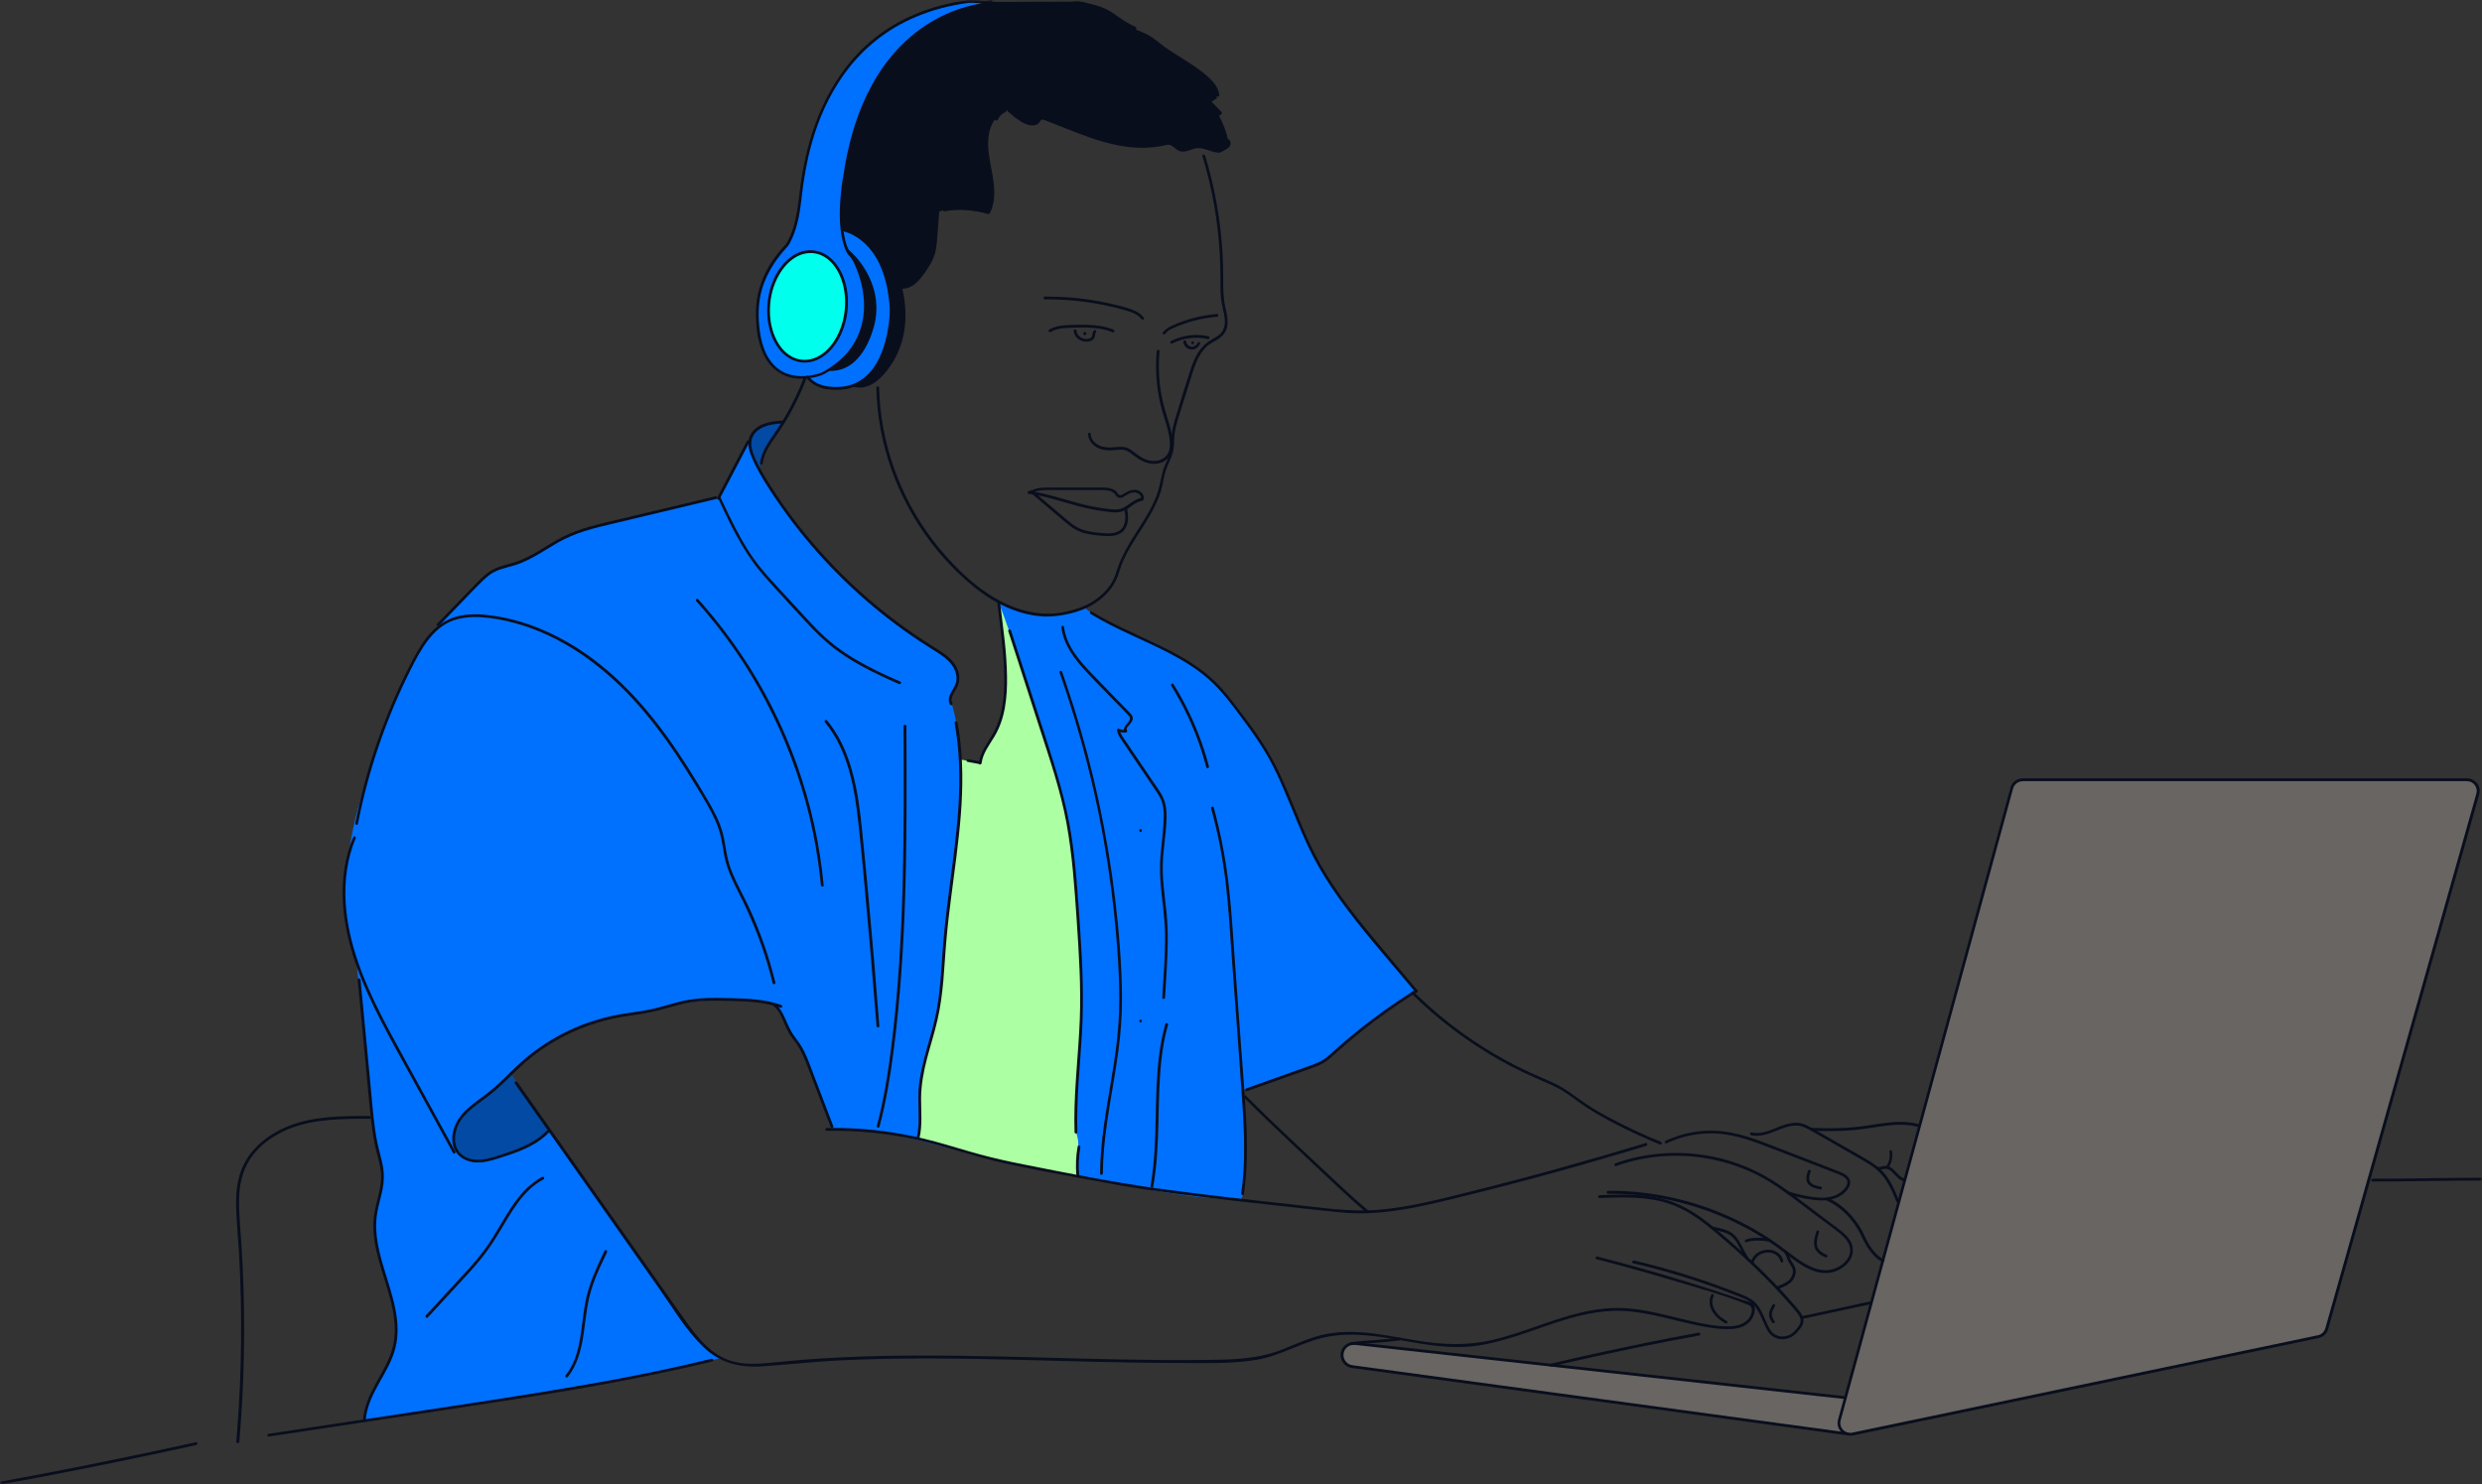 <svg xmlns="http://www.w3.org/2000/svg" width="535" height="320" viewBox="0 0 535 320" fill="none"><rect x="0" y="0" width="535" height="320" fill="#333333" stroke="none"/><mask id="mask0_178_6286" style="mask-type:alpha" maskUnits="userSpaceOnUse" x="0" y="0" width="535" height="320"><rect width="535" height="320" fill="#D9D9D9"></rect></mask><g mask="url(#mask0_178_6286)"><path d="M192.441 61.941C192.441 61.941 199.145 63.99 201.662 52.177C202.266 46.611 202.185 45.768 202.185 45.768C202.185 45.768 203.413 44.984 205.507 44.984C207.601 44.984 213.017 45.868 213.017 45.868C213.017 45.868 214.809 44.301 213.923 39.62C213.158 35.461 211.527 28.328 214.407 25.415C214.91 25.777 215.856 24.451 216.158 24.17C216.46 23.888 217.306 23.647 217.306 23.647C217.306 23.647 221.413 27.866 223.668 26.38C224.373 25.616 224.675 25.496 224.675 25.496C224.675 25.496 239.091 32.246 248.211 31.483C250.567 31.161 251.714 30.9 251.714 30.9C251.714 30.9 253.084 31.282 254.412 32.306C256.245 32.146 257.493 31.744 257.493 31.744C257.493 31.744 259.446 31.342 261.62 32.447C262.949 32.608 264.298 32.588 264.842 31.443C264.942 30.78 265.184 30.599 264.479 30.257C263.895 27.967 262.607 25.094 262.607 25.094L262.667 24.772L263.15 24.411L260.714 21.899C260.714 21.899 261.801 21.096 261.882 21.196C261.963 21.297 261.459 20.212 261.459 20.212L262.587 20.593C262.587 20.593 262.023 18.383 260.795 17.319C259.547 16.254 253.265 11.532 251.07 10.488C249.298 8.981 246.943 7.052 244.587 6.63C244.305 6.208 244.486 6.007 244.486 6.007L242.191 5.023C242.191 5.023 239.513 1.688 233.071 0.683L232.265 0.482L230.936 0.723L228.963 0.663H210.883C210.883 0.663 206.393 2.009 205.991 2.21C205.588 2.411 198.541 6.429 198.541 6.429C198.541 6.429 191.897 12.858 190.89 14.666C189.884 16.475 188.072 20.091 188.072 20.091L186.058 24.913L184.649 29.132L183.642 32.146C183.642 32.146 180.823 41.789 181.025 47.214C181.025 50.228 180.219 49.424 181.427 50.027C182.635 50.63 186.662 54.246 187.266 54.849C187.87 55.452 188.474 56.657 189.28 57.662C190.085 58.666 192.441 61.941 192.441 61.941Z" fill="#090E1D"></path><path d="M161.736 94.609L154.831 107.307L150.3 108.251C150.3 108.251 130.066 112.973 127.247 113.837C123.039 115.343 119.818 116.91 119.818 116.91L114.684 119.944C114.684 119.944 111.583 121.331 111.08 121.531C110.576 121.732 107.234 122.697 106.489 123.018C105.744 123.34 101.597 127.318 101.597 127.318L97.087 131.959C97.087 131.959 94.57 133.847 94.409 134.711C94.248 135.575 92.456 137.323 92.456 137.323C92.456 137.323 87.181 144.315 83.255 155.526C79.45 166.696 76.188 175.516 75.242 183.975C74.577 188.053 71.356 196.873 80.678 216.563C84.221 223.374 97.892 248.427 97.892 248.427C97.892 248.427 101.275 250.336 102.281 250.316C103.288 250.296 106.469 249.914 109.107 248.91C111.744 247.905 113.637 247.121 113.637 247.121C113.637 247.121 116.214 245.836 117.502 244.55C118.268 243.806 117.945 242.922 117.945 242.922L110.073 231.551C110.073 231.551 118.872 221.144 131.918 219.355C137.677 218.411 143.133 216.924 146.254 216.342C148.086 216 162.3 214.373 166.81 216.583C168.783 219.175 170.313 222.61 170.313 222.61C170.313 222.61 172.609 225.463 174.28 229.763C175.951 234.062 179.293 243.505 179.293 243.505C179.293 243.505 187.83 243.585 192.159 244.449C196.487 245.313 217.145 250.778 217.588 250.758C218.031 250.738 239.835 255.037 239.835 255.037C239.835 255.037 256.667 258.393 263.11 258.373C267.761 258.553 267.439 258.513 267.439 258.513C267.439 258.513 267.942 259.036 268.144 254.575C268.345 250.115 267.982 236.654 267.982 236.654L267.862 234.986C267.862 234.986 270.318 234.464 272.956 233.459C275.593 232.455 285.116 228.959 285.116 228.959L293.13 222.269C293.13 222.269 302.452 215.217 305.23 213.69C302.754 210.656 288.136 193.498 286.687 190.384C283.626 185.14 277.043 171.98 275.915 167.761C274.063 163.763 267.378 151.97 262.224 147.71C258.963 144.636 254.533 140.417 240.198 134.892C233.674 131.517 233.815 130.894 233.815 130.894C233.815 130.894 230.876 131.878 230.574 131.939C230.292 131.999 226.467 133.184 224.856 132.903C223.245 132.622 218.031 131.296 216.702 130.653C215.373 130.01 215.212 129.869 215.212 129.869L215.937 135.254C215.937 135.254 216.601 140.739 216.682 144.214C216.762 147.69 216.782 149.719 216.279 152.211C215.776 154.722 215.453 156.329 213.802 159.042C212.313 161.453 211.286 163 211.205 164.587C209.655 164.145 206.917 164.004 206.917 164.004C206.917 164.004 206.856 156.309 204.762 150.583C205.225 149.177 206.333 147.75 206.413 147.208C206.494 146.666 206.675 143.813 204.279 142.024C201.883 140.236 189.984 133.164 182.837 125.65C178.226 121.069 171.743 114.62 164.253 102.505C162.461 98.969 161.173 97.643 161.736 94.609Z" fill="#0071FF"></path><path d="M76.873 207.421C76.873 207.421 79.772 240.15 80.617 244.068C81.886 249.693 82.43 251.923 82.45 253.269C82.47 254.616 81.322 259.839 81.101 260.944C80.859 262.049 80.698 265.626 81.081 267.755C81.463 269.885 83.195 275.41 83.939 278.363C84.684 281.317 85.47 284.712 85.369 286.34C85.288 287.967 85.309 291.423 82.57 296.024C81.725 297.591 78.181 302.312 78.503 306.19C82.57 305.707 134.073 297.611 144.703 295.2C155.334 292.789 155.334 292.789 155.334 292.789C155.334 292.789 148.489 288.972 143.858 279.73C140.435 274.908 120.382 246.398 118.328 243.465C117.442 244.65 116.315 246.82 107.234 249.613C104.375 250.376 102.785 251.14 100.973 250.055C99.161 248.91 97.892 248.407 97.892 248.407C97.892 248.407 80.114 216.985 78.866 212.283C77.376 208.546 76.873 207.421 76.873 207.421Z" fill="#0071FF"></path><path d="M110.094 231.531L118.348 243.485C118.348 243.485 116.738 245.956 114.704 246.68C112.671 247.403 111.14 248.769 106.671 249.593C104.376 250.236 101.074 252.325 97.913 247.041C97.832 244.952 97.57 242.581 101.798 238.563C105.201 235.931 110.094 231.531 110.094 231.531Z" fill="#024AA4"></path><path d="M168.824 91.133C168.824 91.133 164.112 97.201 163.71 101.018C162.904 99.813 160.327 95.674 162.32 93.424C163.086 92.54 164.676 90.692 168.824 91.133Z" fill="#024AA4"></path><path d="M215.272 129.829C215.272 129.829 217.346 135.294 218.756 139.714C220.165 144.134 227.01 163.823 228.42 170.252C229.024 172.061 232.688 185.984 232.567 202.941C232.93 207.702 233.856 216.864 232.648 224.901C232.447 228.115 231.903 242.601 231.883 243.485C231.863 244.369 232.547 245.152 232.406 247.282C232.265 249.412 232.185 253.35 232.225 253.49C232.265 253.631 213.36 250.195 210.622 249.01C207.179 248.025 197.857 245.394 197.857 245.394C197.857 245.394 198.501 240.029 198.279 234.986C198.602 231.33 200.112 225.262 201.682 220.159C202.427 217.206 203.273 212.464 203.474 204.628C204.078 199.204 206.615 180.399 206.957 172.925C207.038 168.223 207.018 163.984 207.018 163.984V163.944V163.743L211.205 164.446C211.205 164.446 211.185 164.526 211.528 163.442C211.87 162.337 213.42 159.825 213.42 159.825C213.42 159.825 214.809 157.374 215.635 155.345C215.897 154.3 216.803 150.885 216.742 148.695C216.682 146.505 216.702 141.723 216.48 139.593C216.239 137.383 215.272 129.829 215.272 129.829Z" fill="#ACFFA2"></path><path d="M181.125 45.949C181.125 45.949 184.206 5.023 213.923 0.462C208.226 1.527 184.629 2.773 181.125 45.949Z" fill="#090E1D"></path><path d="M181.327 45.949C181.327 45.949 184.206 5.023 213.924 0.462C208.226 1.527 184.83 2.773 181.327 45.949Z" fill="#090E1D"></path><path d="M181.327 45.949C181.327 45.949 184.206 5.023 213.924 0.462C208.226 1.527 184.83 2.773 181.327 45.949Z" stroke="#090E1D" stroke-miterlimit="10"></path><path d="M182.253 49.525C182.253 49.525 192.078 51.192 194.494 63.85C194.696 65.256 195.702 71.484 192.682 77.11C192.078 78.114 187.327 86.07 182.253 82.193C185.434 79.521 189.461 74.096 190.468 69.274C191.474 64.452 188.595 57.601 188.595 57.601L183.078 52.177L182.253 49.525Z" fill="#090E1D"></path><path d="M181.508 49.525C181.508 49.525 191.273 50.79 192.078 66.863C192.078 70.078 190.87 83.74 180.4 83.74C178.991 83.74 175.971 83.72 174.058 81.309C178.991 77.11 183.078 72.127 183.078 72.127L184.447 60.635L179.615 50.79L181.508 49.525Z" fill="#0071FF"></path><path d="M183.018 54.608C183.018 54.608 190.065 60.635 188.052 69.676C187.629 71.364 185.233 80.726 177.582 79.32C177.582 79.32 181.81 74.297 182.414 74.096C183.018 73.895 185.032 69.073 185.032 69.073L185.636 63.649L184.025 57.822L183.018 54.608Z" stroke="#090E1D" stroke-miterlimit="10"></path><path d="M183.018 54.608C183.018 54.608 190.065 60.635 188.052 69.676C187.629 71.364 185.233 80.726 177.582 79.32C177.582 79.32 181.81 74.297 182.414 74.096C183.018 73.895 185.032 69.073 185.032 69.073L185.636 63.649L184.025 57.822L183.018 54.608Z" fill="#090E1D"></path><path d="M182.011 38.334C181.911 38.715 179.998 49.786 183.018 54.608C184.83 56.014 192.481 72.288 177.381 80.525C176.978 80.726 164.092 85.749 163.287 68.872C163.287 66.662 162.622 60.253 169.689 52.799C170.132 51.996 171.602 49.826 172.367 43.678C173.152 37.53 175.448 4.922 208.588 0.361C209.595 0.161 214.628 0.562 214.628 0.562C214.628 0.562 187.447 0.161 182.011 38.334Z" fill="#0071FF"></path><path d="M182.368 66.965C183.073 60.456 179.926 54.778 175.338 54.283C170.75 53.788 166.459 58.663 165.754 65.172C165.049 71.681 168.196 77.358 172.784 77.853C177.372 78.348 181.663 73.473 182.368 66.965Z" fill="#73F5FF"></path><path d="M182.368 66.965C183.073 60.456 179.926 54.778 175.338 54.283C170.75 53.788 166.459 58.663 165.754 65.172C165.049 71.681 168.196 77.358 172.784 77.853C177.372 78.348 181.663 73.473 182.368 66.965Z" fill="#00FFED"></path><path d="M292.063 289.655L397.805 301.348L399.336 309.163L291.459 294.637C290.21 294.477 289.284 293.412 289.284 292.146C289.264 290.639 290.573 289.474 292.063 289.655Z" fill="#686562"></path><path d="M531.756 168.123H435.979C434.892 168.123 433.926 168.846 433.644 169.911L396.477 306.149C395.993 307.897 397.544 309.525 399.316 309.163L499.703 288.168C500.589 287.987 501.293 287.324 501.535 286.46L534.091 171.197C534.534 169.65 533.366 168.123 531.756 168.123Z" fill="#686562"></path><path d="M193.87 62.162C195.219 62.464 196.528 61.861 197.514 60.977C198.038 60.515 198.461 59.952 198.883 59.41C199.306 58.847 199.729 58.264 200.112 57.662C200.917 56.436 201.501 55.15 201.742 53.704C202.004 52.177 202.065 50.63 202.185 49.103C202.326 47.295 202.467 45.507 202.608 43.698C202.648 43.317 202.044 43.317 202.004 43.698C201.883 45.205 201.763 46.732 201.642 48.239C201.521 49.726 201.44 51.212 201.279 52.699C201.118 54.085 200.756 55.391 200.051 56.597C199.387 57.742 198.602 58.867 197.736 59.872C196.83 60.937 195.501 61.921 194.011 61.599C193.669 61.499 193.508 62.082 193.87 62.162Z" fill="#090E1D"></path><path d="M203.595 45.567C206.675 44.964 209.937 45.266 212.937 46.129C213.319 46.23 213.48 45.647 213.098 45.547C209.997 44.643 206.635 44.341 203.454 44.984C203.051 45.065 203.212 45.647 203.595 45.567Z" fill="#090E1D"></path><path d="M213.4 45.908C214.689 43.256 214.387 40.263 213.883 37.45C213.42 34.818 212.756 32.186 213.078 29.494C213.239 28.087 213.702 26.701 214.588 25.596C214.467 25.616 214.346 25.636 214.226 25.636C214.366 25.737 214.507 25.857 214.648 25.958C214.83 26.078 215.031 25.938 215.091 25.777C215.373 25.074 215.957 24.491 216.682 24.21C217.044 24.069 216.883 23.487 216.521 23.627C215.595 23.989 214.89 24.692 214.507 25.616C214.648 25.556 214.809 25.496 214.95 25.435C214.809 25.335 214.668 25.214 214.528 25.114C214.427 25.034 214.246 25.074 214.165 25.154C212.514 27.224 212.232 29.916 212.454 32.467C212.695 35.3 213.581 38.033 213.702 40.865C213.762 42.473 213.581 44.1 212.877 45.567C212.715 45.949 213.239 46.25 213.4 45.908Z" fill="#090E1D"></path><path d="M215.937 22.602C217.125 24.029 218.534 25.255 220.125 26.239C221.192 26.902 223.044 27.585 224.031 26.42C224.151 26.279 224.232 26.118 224.333 25.958C224.473 25.757 224.655 25.757 224.876 25.817C225.339 25.938 225.802 26.139 226.265 26.319C227.232 26.681 228.178 27.063 229.124 27.444C231.037 28.208 232.93 28.951 234.863 29.634C238.668 30.96 242.674 31.945 246.721 31.864C247.708 31.844 248.715 31.744 249.681 31.603C250.184 31.523 250.668 31.422 251.151 31.302C251.594 31.201 252.037 31.141 252.459 31.362C253.124 31.724 253.587 32.347 254.312 32.588C255.157 32.869 256.023 32.528 256.808 32.246C257.231 32.106 257.654 31.965 258.097 31.925C258.54 31.905 259.003 31.965 259.426 32.086C260.312 32.306 261.177 32.688 262.083 32.849C262.547 32.929 262.969 32.969 263.372 32.708C263.714 32.487 264.057 32.286 264.419 32.086C264.741 31.905 265.063 31.664 265.184 31.302C265.285 31.001 265.285 30.659 265.144 30.378C265.003 30.096 264.741 29.916 264.419 29.916C264.52 29.996 264.62 30.056 264.701 30.137C264.318 28.349 263.674 26.641 262.808 25.034C262.627 24.692 262.104 24.993 262.285 25.335C263.13 26.902 263.755 28.57 264.117 30.297C264.137 30.418 264.278 30.518 264.399 30.518C264.62 30.518 264.64 30.84 264.62 31.001C264.56 31.342 264.157 31.523 263.895 31.664C263.734 31.744 263.573 31.824 263.432 31.905C263.251 32.005 263.11 32.166 262.909 32.246C262.547 32.407 262.003 32.206 261.64 32.106C260.775 31.864 259.949 31.523 259.063 31.362C258.177 31.222 257.392 31.342 256.567 31.643C255.842 31.905 254.996 32.266 254.231 31.885C253.607 31.563 253.164 30.96 252.5 30.679C251.654 30.317 250.688 30.739 249.842 30.9C248.896 31.081 247.929 31.181 246.943 31.201C243.077 31.342 239.272 30.458 235.628 29.233C233.755 28.61 231.923 27.886 230.091 27.163C229.185 26.802 228.279 26.44 227.373 26.098C226.93 25.918 226.487 25.757 226.024 25.576C225.601 25.415 225.178 25.214 224.715 25.154C224.292 25.094 223.95 25.255 223.708 25.616C223.527 25.897 223.386 26.139 223.064 26.279C222.48 26.52 221.776 26.339 221.212 26.139C220.467 25.857 219.802 25.375 219.158 24.893C218.433 24.35 217.749 23.748 217.125 23.105C216.823 22.783 216.541 22.462 216.259 22.14C216.098 21.879 215.675 22.301 215.937 22.602Z" fill="#090E1D"></path><path d="M214.024 1.065C218.433 1.065 222.843 1.005 227.232 0.984C228.46 0.984 229.688 0.984 230.896 0.984C230.796 0.884 230.695 0.784 230.594 0.683C230.614 0.924 230.775 1.105 231.037 1.045C231.158 1.025 231.279 0.964 231.4 0.924C231.681 0.864 231.943 0.844 232.265 0.864C232.849 0.884 233.413 1.005 233.977 1.165C234.379 1.266 234.762 1.406 235.185 1.507C235.547 1.587 235.93 1.688 236.292 1.788C236.896 1.969 237.48 2.17 238.044 2.431C238.99 2.873 239.836 3.476 240.701 4.099C241.93 4.963 243.198 5.726 244.567 6.349C244.567 6.168 244.567 6.007 244.567 5.826C244.325 5.947 244.104 6.088 243.862 6.208C243.641 6.329 243.681 6.731 243.943 6.751C244.728 6.871 245.453 7.233 246.178 7.534C246.943 7.856 247.648 8.217 248.312 8.699C248.936 9.162 249.52 9.664 250.124 10.126C250.748 10.588 251.372 11.03 252.017 11.472C254.574 13.16 257.292 14.646 259.627 16.656C260.815 17.66 262.083 18.926 262.245 20.553C262.406 20.473 262.547 20.372 262.708 20.292C262.305 20.111 261.902 19.951 261.5 19.77C261.258 19.669 260.896 19.91 261.077 20.192C261.298 20.533 261.54 20.855 261.761 21.196C261.802 21.056 261.842 20.915 261.862 20.774C261.419 21.056 260.956 21.317 260.513 21.598C260.352 21.698 260.312 21.94 260.453 22.08C261.258 22.924 262.083 23.768 262.889 24.592C262.909 24.431 262.929 24.27 262.949 24.109C262.647 24.351 262.325 24.572 262.023 24.813C261.721 25.034 262.023 25.576 262.325 25.335C262.627 25.094 262.949 24.873 263.251 24.632C263.412 24.511 263.453 24.31 263.312 24.15C262.506 23.306 261.681 22.462 260.875 21.638C260.855 21.799 260.835 21.96 260.815 22.12C261.258 21.839 261.721 21.578 262.164 21.297C262.305 21.216 262.365 21.015 262.265 20.875C262.043 20.533 261.802 20.212 261.58 19.87C261.439 20.011 261.298 20.151 261.157 20.292C261.56 20.473 261.963 20.634 262.365 20.814C262.547 20.895 262.849 20.814 262.828 20.553C262.688 19.067 261.761 17.841 260.694 16.836C259.547 15.752 258.258 14.827 256.949 13.943C255.641 13.059 254.272 12.256 252.943 11.392C252.258 10.95 251.594 10.508 250.949 10.046C250.305 9.583 249.681 9.061 249.057 8.579C248.332 8.016 247.567 7.534 246.701 7.152C245.856 6.791 244.97 6.329 244.044 6.188C244.064 6.369 244.084 6.55 244.124 6.731C244.366 6.61 244.587 6.469 244.829 6.349C245.01 6.248 245.03 5.927 244.829 5.826C243.621 5.284 242.473 4.621 241.386 3.857C240.56 3.295 239.755 2.672 238.869 2.19C237.762 1.587 236.534 1.185 235.306 0.904C234.138 0.643 233.03 0.181 231.822 0.241C231.561 0.261 231.279 0.301 231.037 0.382C230.997 0.402 230.916 0.402 230.876 0.442C230.896 0.422 230.997 0.442 231.057 0.462C231.158 0.522 231.178 0.583 231.178 0.643C231.158 0.482 231.057 0.342 230.876 0.342C226.467 0.321 222.057 0.382 217.668 0.402C216.44 0.402 215.212 0.422 214.004 0.402C213.642 0.462 213.642 1.065 214.024 1.065Z" fill="#090E1D"></path><path d="M259.184 33.653C261.278 40.544 262.547 47.696 262.929 54.889C263.03 56.677 263.07 58.445 263.07 60.233C263.07 61.961 263.03 63.689 263.352 65.397C263.614 66.863 264.137 68.37 263.996 69.877C263.916 70.661 263.614 71.404 263.05 71.967C262.506 72.489 261.802 72.831 261.157 73.212C259.97 73.895 259.003 74.82 258.258 75.985C257.513 77.17 257.03 78.476 256.587 79.802C255.48 83.177 254.433 86.573 253.406 89.968C252.882 91.656 252.5 93.364 252.48 95.132C252.46 96.036 252.439 96.92 252.158 97.784C251.896 98.608 251.493 99.371 251.151 100.155C250.466 101.722 250.285 103.369 249.862 105.017C249.5 106.423 248.936 107.789 248.292 109.095C246.983 111.727 245.272 114.118 243.742 116.629C242.373 118.9 241.245 121.19 240.48 123.721C239.735 126.193 237.702 128.302 235.567 129.648C234.5 130.331 233.333 130.854 232.124 131.236C230.675 131.698 229.145 132.079 227.615 132.22C224.474 132.542 221.333 131.959 218.413 130.834C212.716 128.644 207.904 124.405 203.897 119.884C199.951 115.464 196.729 110.421 194.333 105.017C191.937 99.592 190.367 93.786 189.763 87.879C189.622 86.452 189.541 85.006 189.501 83.579C189.501 83.198 188.897 83.198 188.897 83.579C189.018 89.567 190.125 95.534 192.139 101.179C194.152 106.825 197.031 112.169 200.655 116.931C202.467 119.301 204.461 121.532 206.615 123.601C208.83 125.711 211.226 127.7 213.863 129.287C216.581 130.914 219.581 132.14 222.702 132.662C225.802 133.164 228.843 132.843 231.843 131.959C235.527 130.874 238.95 128.483 240.621 124.967C241.144 123.882 241.386 122.697 241.829 121.572C242.956 118.779 244.668 116.268 246.258 113.756C247.829 111.285 249.359 108.733 250.225 105.921C250.728 104.253 250.849 102.505 251.493 100.878C252.097 99.311 252.923 97.924 253.044 96.197C253.104 95.252 253.064 94.308 253.205 93.364C253.346 92.46 253.567 91.555 253.829 90.671C254.352 88.903 254.916 87.156 255.48 85.388C256.023 83.66 256.547 81.912 257.111 80.184C257.553 78.798 258.077 77.411 258.862 76.186C259.265 75.583 259.728 75.02 260.272 74.558C260.876 74.056 261.58 73.694 262.245 73.313C263.453 72.589 264.359 71.645 264.56 70.219C264.761 68.732 264.339 67.245 264.037 65.819C263.654 64.01 263.674 62.202 263.674 60.374C263.714 53.081 262.869 45.788 261.178 38.716C260.755 36.988 260.292 35.26 259.768 33.552C259.647 33.13 259.064 33.291 259.184 33.653Z" fill="#090E1D"></path><path d="M164.415 99.853C164.757 97.282 166.488 95.172 167.898 93.083C169.428 90.832 170.777 88.462 171.945 86.01C172.609 84.604 173.233 83.178 173.777 81.731C173.918 81.369 173.334 81.209 173.193 81.57C172.206 84.182 170.998 86.694 169.629 89.125C168.945 90.33 168.22 91.495 167.455 92.641C166.73 93.725 165.965 94.77 165.3 95.875C164.555 97.101 163.992 98.427 163.79 99.853C163.77 100.014 163.951 100.155 164.092 100.155C164.294 100.175 164.394 100.014 164.415 99.853Z" fill="#090E1D"></path><path d="M234.54 93.565C234.56 94.81 235.406 95.895 236.473 96.478C237.782 97.181 239.292 97.141 240.701 97C241.446 96.92 242.211 96.86 242.916 97.201C243.52 97.482 244.023 97.924 244.527 98.306C245.614 99.15 246.862 99.833 248.251 99.974C249.459 100.114 250.768 99.753 251.674 98.889C252.681 97.924 252.842 96.478 252.761 95.132C252.681 93.605 252.258 92.138 251.815 90.692C251.352 89.205 250.909 87.738 250.567 86.231C249.822 82.776 249.621 79.219 249.943 75.704C249.983 75.322 249.379 75.322 249.339 75.704C249.057 78.677 249.178 81.671 249.641 84.624C249.882 86.091 250.204 87.557 250.627 88.984C251.05 90.39 251.533 91.776 251.855 93.203C252.137 94.529 252.379 96.076 251.916 97.382C251.513 98.507 250.426 99.19 249.278 99.351C247.99 99.532 246.701 99.029 245.634 98.346C244.567 97.663 243.661 96.598 242.352 96.377C241.547 96.237 240.741 96.397 239.936 96.438C239.151 96.498 238.366 96.478 237.621 96.277C236.352 95.935 235.144 94.951 235.104 93.544C235.144 93.183 234.54 93.183 234.54 93.565Z" fill="#090E1D"></path><path d="M222.702 106.182C223.447 105.78 224.272 105.7 225.098 105.659C226.004 105.619 226.91 105.639 227.816 105.639C229.728 105.639 231.641 105.639 233.554 105.639C234.52 105.639 235.487 105.639 236.453 105.639C237.218 105.639 237.983 105.599 238.748 105.74C239.372 105.84 240.037 106.061 240.399 106.624C240.601 106.925 240.802 107.227 241.164 107.307C241.507 107.387 241.869 107.287 242.171 107.126C242.554 106.945 242.896 106.644 243.278 106.463C243.701 106.262 244.164 106.142 244.627 106.162C245.211 106.202 246.198 106.765 245.876 107.488C245.936 107.448 245.996 107.387 246.057 107.347C244.708 107.548 243.721 108.512 242.614 109.196C242.01 109.577 241.366 109.818 240.641 109.838C239.735 109.859 238.829 109.718 237.923 109.597C236.151 109.356 234.379 108.975 232.648 108.533C230.957 108.091 229.285 107.568 227.594 107.106C225.681 106.584 223.769 106.101 221.796 105.86C221.635 105.84 221.494 106.021 221.494 106.162C221.494 106.343 221.635 106.443 221.796 106.463C225.5 106.945 229.044 108.231 232.668 109.175C234.5 109.658 236.352 110.019 238.225 110.26C239.151 110.381 240.117 110.542 241.064 110.441C241.789 110.361 242.453 110.059 243.077 109.658C243.661 109.276 244.205 108.834 244.809 108.492C245.111 108.312 245.413 108.171 245.755 108.07C245.916 108.03 246.097 108.01 246.238 107.97C246.419 107.91 246.48 107.729 246.52 107.548C246.661 106.885 246.238 106.242 245.694 105.901C245.01 105.479 244.124 105.539 243.379 105.82C242.997 105.961 242.674 106.162 242.332 106.383C242.07 106.564 241.648 106.865 241.305 106.744C241.023 106.644 240.862 106.202 240.661 106.001C240.44 105.76 240.138 105.579 239.836 105.459C239.171 105.177 238.446 105.117 237.742 105.097C236.815 105.077 235.889 105.097 234.983 105.097C233.01 105.097 231.057 105.097 229.084 105.097C228.077 105.097 227.091 105.097 226.084 105.097C225.239 105.097 224.373 105.097 223.547 105.298C223.145 105.378 222.782 105.519 222.42 105.72C222.057 105.84 222.359 106.363 222.702 106.182Z" fill="#090E1D"></path><path d="M222.078 106.162C223.729 107.568 225.4 108.975 227.051 110.381C227.876 111.084 228.702 111.787 229.527 112.49C230.252 113.113 231.017 113.716 231.863 114.178C233.574 115.122 235.547 115.343 237.48 115.504C239.111 115.645 241.104 115.705 242.272 114.339C243.399 113.033 243.238 111.124 242.916 109.557C242.836 109.175 242.252 109.336 242.332 109.718C242.614 111.004 242.775 112.571 241.99 113.716C241.044 115.122 239.131 115.062 237.641 114.922C235.829 114.761 233.916 114.58 232.285 113.716C231.48 113.294 230.755 112.732 230.071 112.149C229.306 111.506 228.561 110.863 227.796 110.22C226.024 108.733 224.272 107.227 222.5 105.74C222.219 105.499 221.776 105.921 222.078 106.162Z" fill="#090E1D"></path><path d="M246.56 68.491C245.795 67.486 244.688 66.944 243.52 66.562C242.131 66.1 240.701 65.758 239.292 65.437C236.352 64.774 233.352 64.332 230.332 64.111C228.621 63.99 226.93 63.93 225.218 63.93C224.836 63.93 224.836 64.533 225.218 64.533C231.097 64.493 236.976 65.276 242.614 66.904C243.862 67.265 245.231 67.727 246.037 68.792C246.258 69.094 246.782 68.792 246.56 68.491Z" fill="#090E1D"></path><path d="M226.487 71.565C227.957 70.661 229.789 70.701 231.46 70.641C233.272 70.58 235.104 70.56 236.916 70.841C237.923 71.002 238.91 71.263 239.856 71.645C240.218 71.786 240.379 71.203 240.017 71.062C238.265 70.359 236.393 70.098 234.52 70.038C233.574 69.998 232.628 70.018 231.702 70.038C230.816 70.058 229.91 70.078 229.004 70.178C228.017 70.299 227.051 70.52 226.185 71.042C225.843 71.243 226.145 71.766 226.487 71.565Z" fill="#090E1D"></path><path d="M231.44 71.324C231.5 72.549 232.587 73.473 233.775 73.634C234.379 73.714 235.044 73.634 235.547 73.252C235.789 73.051 235.95 72.79 236.01 72.489C236.07 72.228 236.05 71.866 236.232 71.665C236.493 71.384 236.07 70.962 235.809 71.243C235.628 71.444 235.527 71.705 235.487 71.966C235.446 72.208 235.446 72.469 235.285 72.67C235.003 73.051 234.419 73.112 233.977 73.072C233.071 72.991 232.104 72.308 232.064 71.344C232.024 70.922 231.42 70.922 231.44 71.324Z" fill="#090E1D"></path><path d="M233.856 72.208C234.238 72.208 234.238 71.605 233.856 71.605C233.453 71.605 233.453 72.208 233.856 72.208Z" fill="#090E1D"></path><path d="M233.856 72.208C234.238 72.208 234.238 71.605 233.856 71.605C233.453 71.605 233.453 72.208 233.856 72.208Z" fill="#090E1D"></path><path d="M251.171 71.967C251.573 71.404 252.198 71.043 252.822 70.761C253.526 70.42 254.271 70.138 255.016 69.877C256.506 69.335 258.036 68.933 259.587 68.652C260.493 68.491 261.399 68.37 262.325 68.29C262.707 68.25 262.707 67.647 262.325 67.687C258.983 67.969 255.661 68.812 252.62 70.219C251.855 70.56 251.151 71.002 250.647 71.685C250.426 71.967 250.949 72.268 251.171 71.967Z" fill="#090E1D"></path><path d="M252.681 74.056C255.017 72.851 257.775 72.509 260.352 73.092C260.735 73.172 260.896 72.59 260.513 72.509C257.775 71.886 254.876 72.248 252.379 73.534C252.037 73.715 252.339 74.237 252.681 74.056Z" fill="#090E1D"></path><path d="M255.057 73.755C255.177 74.578 255.902 75.261 256.728 75.342C257.573 75.442 258.379 74.88 258.681 74.116C258.741 73.956 258.62 73.795 258.479 73.755C258.298 73.715 258.177 73.815 258.117 73.956C257.916 74.458 257.332 74.82 256.788 74.739C256.204 74.679 255.741 74.156 255.661 73.594C255.641 73.433 255.439 73.353 255.298 73.393C255.097 73.433 255.037 73.594 255.057 73.755Z" fill="#090E1D"></path><path d="M257.07 74.217C257.453 74.217 257.453 73.614 257.07 73.614C256.688 73.614 256.688 74.217 257.07 74.217Z" fill="#090E1D"></path><path d="M168.723 90.671C166.206 90.772 162.985 91.294 161.717 93.806C161.052 95.112 161.294 96.578 161.777 97.904C162.3 99.331 162.985 100.697 163.73 102.003C165.139 104.514 166.77 106.925 168.421 109.296C170.032 111.586 171.743 113.816 173.515 115.966C177.038 120.246 180.904 124.264 185.011 127.981C189.159 131.718 193.568 135.153 198.219 138.227C199.387 138.991 200.555 139.734 201.743 140.477C202.93 141.221 204.118 142.024 205.004 143.129C205.81 144.154 206.353 145.54 206.132 146.846C205.91 148.112 204.904 149.076 204.581 150.322C204.44 150.865 204.481 151.407 204.763 151.889C204.944 152.231 205.467 151.929 205.286 151.588C204.662 150.483 205.81 149.197 206.273 148.253C206.856 147.128 206.937 145.882 206.534 144.677C205.648 142.024 203.091 140.598 200.857 139.212C196.226 136.298 191.796 133.044 187.629 129.488C183.481 125.931 179.575 122.074 175.991 117.955C172.387 113.837 169.085 109.437 166.146 104.836C165.32 103.57 164.535 102.264 163.831 100.938C163.146 99.632 162.421 98.246 162.079 96.799C161.737 95.413 161.998 94.067 163.045 93.062C163.992 92.158 165.3 91.716 166.569 91.495C167.294 91.375 168.018 91.314 168.743 91.294C169.126 91.254 169.126 90.651 168.723 90.671Z" fill="#090E1D"></path><path d="M160.992 95.071C159.321 98.246 157.649 101.42 155.998 104.595C155.535 105.499 155.052 106.403 154.589 107.287C154.408 107.628 154.931 107.93 155.113 107.588C156.784 104.414 158.455 101.239 160.106 98.065C160.569 97.161 161.052 96.257 161.515 95.373C161.676 95.031 161.153 94.73 160.992 95.071Z" fill="#090E1D"></path><path d="M154.871 107.588C156.421 110.903 157.972 114.239 159.844 117.393C160.77 118.96 161.777 120.487 162.864 121.933C164.032 123.46 165.321 124.907 166.609 126.333C169.287 129.247 171.924 132.18 174.642 135.053C175.951 136.419 177.3 137.745 178.75 138.951C180.119 140.076 181.548 141.08 183.038 142.025C186.058 143.913 189.28 145.48 192.541 146.927C192.944 147.108 193.347 147.289 193.77 147.469C194.132 147.63 194.434 147.108 194.072 146.947C190.81 145.541 187.589 144.034 184.528 142.226C183.018 141.342 181.548 140.357 180.159 139.312C178.689 138.187 177.32 136.942 176.032 135.636C174.683 134.269 173.394 132.823 172.085 131.416C170.737 129.95 169.367 128.483 168.018 126.996C166.71 125.57 165.401 124.164 164.173 122.677C163.005 121.27 161.958 119.764 160.992 118.217C159.079 115.123 157.488 111.848 155.938 108.573C155.737 108.151 155.556 107.749 155.354 107.327C155.233 106.925 154.71 107.227 154.871 107.588Z" fill="#090E1D"></path><path d="M194.756 156.55C194.816 167.862 194.857 179.193 194.575 190.505C194.273 201.756 193.649 212.987 192.3 224.177C191.555 230.426 190.608 236.654 188.998 242.742C188.897 243.123 189.481 243.284 189.582 242.902C191.011 237.538 191.917 232.033 192.622 226.528C193.347 220.903 193.89 215.237 194.293 209.591C195.098 198.3 195.34 186.989 195.4 175.677C195.441 169.308 195.4 162.939 195.38 156.571C195.36 156.169 194.756 156.169 194.756 156.55Z" fill="#090E1D"></path><path d="M205.769 155.887C206.836 161.714 206.957 167.641 206.615 173.527C206.252 179.434 205.447 185.281 204.682 191.147C204.299 194.101 203.917 197.054 203.615 200.008C203.313 202.961 203.111 205.935 202.91 208.908C202.689 211.922 202.447 214.915 201.883 217.889C201.34 220.702 200.514 223.434 199.749 226.187C199.004 228.879 198.299 231.611 198.038 234.404C197.776 237.277 198.158 240.17 197.937 243.043C197.877 243.806 197.756 244.55 197.595 245.293C197.514 245.675 198.098 245.836 198.179 245.454C198.863 242.581 198.521 239.648 198.541 236.734C198.561 233.861 199.085 231.028 199.809 228.256C200.534 225.483 201.42 222.731 202.064 219.938C202.729 217.085 203.091 214.172 203.353 211.259C203.615 208.265 203.756 205.251 204.038 202.258C204.299 199.264 204.662 196.291 205.044 193.317C205.809 187.39 206.655 181.484 207.118 175.537C207.561 169.69 207.601 163.783 206.756 157.957C206.655 157.213 206.534 156.49 206.393 155.747C206.272 155.345 205.689 155.506 205.769 155.887Z" fill="#090E1D"></path><path d="M208.548 164.245C209.353 164.386 210.138 164.547 210.944 164.687C211.105 164.708 211.266 164.647 211.306 164.487C211.346 164.346 211.266 164.145 211.105 164.125C210.299 163.984 209.514 163.824 208.709 163.683C208.548 163.663 208.387 163.723 208.346 163.884C208.286 164.024 208.387 164.205 208.548 164.245Z" fill="#090E1D"></path><path d="M211.588 164.527C211.87 162.337 213.299 160.569 214.387 158.74C215.514 156.832 216.219 154.742 216.601 152.572C217.004 150.322 217.105 148.032 217.064 145.741C217.024 143.27 216.843 140.779 216.581 138.328C216.279 135.455 215.876 132.602 215.554 129.749C215.514 129.367 214.91 129.367 214.95 129.749C215.534 134.792 216.279 139.794 216.44 144.877C216.581 149.338 216.299 154.119 214.064 158.097C212.877 160.187 211.306 162.076 210.984 164.527C210.924 164.908 211.528 164.908 211.588 164.527Z" fill="#090E1D"></path><path d="M217.326 136.057C219.561 142.949 221.775 149.82 224.01 156.711C226.205 163.502 228.54 170.253 229.849 177.284C231.138 184.236 231.601 191.328 232.084 198.38C232.567 205.533 233.03 212.705 232.748 219.878C232.467 227.07 231.581 234.223 231.581 241.416C231.581 242.3 231.601 243.204 231.621 244.088C231.641 244.469 232.245 244.469 232.225 244.088C232.003 236.895 232.829 229.722 233.232 222.55C233.634 215.337 233.352 208.145 232.869 200.952C232.406 193.94 231.983 186.888 230.916 179.937C229.809 172.844 227.675 166.053 225.48 159.243C223.245 152.331 221.01 145.4 218.755 138.488C218.474 137.624 218.192 136.781 217.93 135.917C217.789 135.535 217.205 135.696 217.326 136.057Z" fill="#090E1D"></path><path d="M232.628 253.47C232.446 251.421 232.507 249.372 232.869 247.343C232.93 246.961 232.346 246.8 232.285 247.182C231.923 249.251 231.822 251.361 232.024 253.47C232.064 253.852 232.668 253.852 232.628 253.47Z" fill="#090E1D"></path><path d="M228.782 135.214C229.225 138.971 231.581 142.065 234.077 144.757C235.547 146.344 237.057 147.871 238.567 149.418C239.372 150.242 240.178 151.086 240.983 151.909C241.768 152.713 242.574 153.476 243.319 154.32C244.406 155.566 241.486 156.47 242.433 157.796C242.513 157.635 242.614 157.495 242.695 157.334C242.171 157.394 241.688 157.334 241.205 157.133C240.963 157.033 240.721 157.193 240.762 157.475C240.923 158.339 241.426 159.042 241.889 159.745C242.453 160.589 243.017 161.412 243.58 162.256C244.708 163.924 245.856 165.612 246.983 167.279C247.547 168.123 248.111 168.947 248.674 169.791C249.198 170.554 249.741 171.317 250.144 172.141C251.01 173.909 250.869 176.039 250.768 177.927C250.647 179.896 250.386 181.845 250.204 183.794C250.023 185.763 249.983 187.732 250.124 189.701C250.386 193.659 251.09 197.557 251.131 201.535C251.171 206.055 250.788 210.576 250.527 215.076C250.506 215.458 251.11 215.458 251.131 215.076C251.352 211.038 251.674 206.999 251.714 202.941C251.735 200.952 251.654 198.983 251.473 196.994C251.272 195.025 251.01 193.056 250.829 191.087C250.647 189.118 250.567 187.149 250.688 185.18C250.808 183.191 251.09 181.222 251.272 179.233C251.433 177.325 251.614 175.296 251.211 173.407C250.829 171.579 249.58 170.052 248.574 168.545C247.285 166.656 246.017 164.748 244.728 162.859C244.104 161.935 243.48 161.011 242.856 160.086C242.272 159.223 241.527 158.339 241.325 157.294C241.184 157.414 241.023 157.515 240.882 157.635C241.466 157.897 242.05 157.997 242.674 157.917C242.876 157.897 243.077 157.676 242.936 157.455C242.614 157.013 243.278 156.47 243.54 156.149C243.882 155.727 244.245 155.244 244.164 154.682C244.104 154.24 243.782 153.918 243.48 153.617C243.077 153.195 242.674 152.793 242.272 152.371C241.507 151.568 240.742 150.784 239.956 149.981C238.426 148.413 236.896 146.826 235.366 145.239C234.057 143.873 232.789 142.487 231.722 140.94C230.534 139.212 229.608 137.283 229.366 135.173C229.326 134.832 228.722 134.812 228.782 135.214Z" fill="#090E1D"></path><path d="M251.171 220.782C249.943 225.182 249.5 229.763 249.298 234.303C249.097 238.884 249.137 243.465 248.855 248.046C248.694 250.617 248.433 253.209 247.99 255.741C247.929 256.122 248.513 256.283 248.574 255.901C249.379 251.381 249.58 246.78 249.701 242.199C249.802 237.638 249.842 233.058 250.345 228.497C250.627 225.945 251.07 223.394 251.775 220.923C251.855 220.561 251.272 220.4 251.171 220.782Z" fill="#090E1D"></path><path d="M235.084 132.361C240.661 135.796 246.842 138.046 252.601 141.12C255.439 142.627 258.198 144.355 260.614 146.505C263.412 148.996 265.627 152.03 267.842 155.024C270.117 158.057 272.291 161.171 274.063 164.527C275.775 167.781 277.184 171.197 278.573 174.612C279.962 178.008 281.352 181.403 283.043 184.658C284.734 187.913 286.707 190.987 288.841 193.96C293.271 200.108 298.304 205.814 303.177 211.62C303.821 212.384 304.465 213.147 305.089 213.911C305.331 214.212 305.774 213.77 305.512 213.489C302.955 210.435 300.378 207.381 297.821 204.327C295.425 201.454 293.029 198.581 290.774 195.588C288.539 192.634 286.445 189.56 284.613 186.326C282.801 183.111 281.311 179.736 279.902 176.32C278.493 172.945 277.164 169.529 275.553 166.214C273.922 162.819 271.929 159.644 269.714 156.591C268.567 155.024 267.399 153.456 266.211 151.909C265.084 150.443 263.936 148.996 262.647 147.67C260.392 145.34 257.755 143.411 254.956 141.783C249.319 138.468 243.138 136.238 237.42 133.064C236.715 132.682 236.01 132.26 235.326 131.838C235.064 131.637 234.742 132.16 235.084 132.361Z" fill="#090E1D"></path><path d="M268.788 235.228C271.566 234.243 274.345 233.259 277.123 232.274C278.513 231.772 279.902 231.29 281.291 230.787C282.58 230.325 283.949 229.924 285.157 229.24C286.304 228.577 287.251 227.633 288.237 226.749C289.264 225.845 290.291 224.961 291.338 224.077C293.432 222.329 295.586 220.641 297.801 219.034C300.277 217.226 302.834 215.498 305.431 213.871C305.754 213.67 305.452 213.147 305.129 213.348C300.539 216.221 296.11 219.396 291.922 222.811C290.855 223.675 289.828 224.559 288.801 225.443C287.794 226.327 286.828 227.292 285.761 228.095C284.653 228.939 283.385 229.381 282.096 229.843C280.727 230.325 279.358 230.808 277.989 231.31C274.888 232.415 271.768 233.52 268.667 234.625C268.264 234.786 268.426 235.368 268.788 235.228Z" fill="#090E1D"></path><path d="M261.057 174.271C262.486 179.475 263.533 184.779 264.177 190.143C264.822 195.507 265.124 200.932 265.506 206.316C266.291 217.206 267.157 228.115 267.862 239.005C268.244 245.072 268.426 251.22 267.54 257.248C267.479 257.629 268.063 257.79 268.124 257.408C268.909 252.064 268.889 246.659 268.607 241.275C268.325 235.79 267.862 230.305 267.459 224.82C267.056 219.275 266.654 213.73 266.251 208.185C265.848 202.74 265.546 197.255 264.963 191.831C264.399 186.506 263.452 181.222 262.144 176.039C261.983 175.396 261.802 174.733 261.62 174.09C261.54 173.749 260.956 173.909 261.057 174.271Z" fill="#090E1D"></path><path d="M252.439 147.811C255.077 152.05 257.231 156.591 258.802 161.332C259.245 162.678 259.647 164.024 260.01 165.391C260.11 165.772 260.694 165.612 260.594 165.23C259.325 160.368 257.473 155.646 255.097 151.206C254.433 149.941 253.708 148.715 252.963 147.51C252.761 147.188 252.238 147.489 252.439 147.811Z" fill="#090E1D"></path><path d="M304.284 214.212C307.062 216.985 310.042 219.556 313.183 221.927C316.324 224.298 319.606 226.468 323.028 228.417C324.74 229.381 326.491 230.305 328.263 231.149C330.116 232.033 331.988 232.817 333.86 233.64C334.827 234.082 335.793 234.544 336.699 235.087C337.605 235.629 338.451 236.232 339.297 236.855C341.028 238.121 342.8 239.326 344.672 240.391C348.437 242.541 352.343 244.429 356.33 246.117C356.833 246.318 357.336 246.539 357.84 246.74C358.202 246.88 358.363 246.298 358.001 246.157C353.974 244.55 350.068 242.681 346.263 240.612C344.39 239.587 342.538 238.502 340.786 237.237C339.075 236.011 337.424 234.745 335.552 233.801C333.699 232.877 331.767 232.133 329.894 231.27C328.102 230.446 326.351 229.562 324.619 228.618C321.196 226.749 317.874 224.66 314.733 222.349C311.572 220.039 308.572 217.527 305.754 214.815C305.391 214.473 305.049 214.132 304.707 213.79C304.425 213.529 304.002 213.951 304.284 214.212Z" fill="#090E1D"></path><path d="M268.164 236.634C271.486 239.969 274.888 243.224 278.311 246.459C281.734 249.693 285.177 252.928 288.62 256.143C290.532 257.931 292.465 259.699 294.479 261.366C294.781 261.607 295.203 261.185 294.901 260.944C291.318 257.951 287.955 254.696 284.553 251.522C281.11 248.287 277.647 245.072 274.244 241.797C272.331 239.969 270.439 238.101 268.566 236.232C268.305 235.931 267.882 236.353 268.164 236.634Z" fill="#090E1D"></path><path d="M117.885 243.746C115.63 246.097 112.57 247.383 109.53 248.428C107.879 248.99 106.188 249.633 104.456 249.914C102.865 250.175 101.053 250.055 99.725 249.05C97.349 247.282 97.872 243.726 99.322 241.556C100.228 240.19 101.496 239.125 102.785 238.141C104.114 237.136 105.463 236.192 106.731 235.107C109.409 232.797 111.765 230.124 114.543 227.914C117.12 225.865 119.959 224.117 122.939 222.711C125.959 221.284 129.14 220.219 132.422 219.536C134.254 219.155 136.106 218.914 137.939 218.632C139.811 218.331 141.663 217.929 143.475 217.407C145.247 216.904 147.039 216.362 148.871 216.081C150.764 215.779 152.676 215.739 154.569 215.739C156.441 215.759 158.314 215.799 160.186 215.88C162.039 215.96 163.871 216.141 165.683 216.523C166.549 216.704 167.414 216.945 168.26 217.246C168.622 217.387 168.784 216.804 168.421 216.663C164.837 215.378 161.012 215.257 157.247 215.177C155.254 215.136 153.24 215.076 151.247 215.217C149.314 215.337 147.442 215.679 145.589 216.181C143.737 216.683 141.905 217.266 140.032 217.648C138.059 218.05 136.066 218.271 134.093 218.592C130.69 219.155 127.368 220.139 124.187 221.485C121.046 222.831 118.046 224.539 115.288 226.568C113.879 227.613 112.53 228.758 111.261 229.964C109.912 231.229 108.624 232.576 107.255 233.821C105.946 235.027 104.516 236.092 103.087 237.156C101.758 238.141 100.409 239.186 99.362 240.491C97.651 242.601 96.684 245.936 98.315 248.387C99.161 249.673 100.59 250.356 102.08 250.557C103.892 250.798 105.684 250.296 107.396 249.754C110.536 248.749 113.818 247.704 116.516 245.735C117.16 245.253 117.764 244.731 118.328 244.168C118.59 243.887 118.147 243.465 117.885 243.746Z" fill="#090E1D"></path><path d="M110.959 233.58C117.905 243.445 124.851 253.31 131.798 263.174C135.24 268.077 138.683 272.959 142.126 277.861C145.086 282.06 147.844 286.741 151.549 290.338C155.092 293.793 159.3 294.878 164.173 294.577C169.991 294.195 175.79 293.512 181.629 293.251C193.608 292.688 205.608 292.829 217.608 293.11C229.527 293.392 241.446 293.814 253.386 293.834C259.144 293.834 265.103 294.115 270.801 293.171C276.237 292.267 280.949 289.112 286.345 288.148C296.975 286.239 307.425 291.624 318.116 290.157C328.283 288.771 337.444 282.924 347.813 282.603C353.531 282.422 359.008 284.21 364.524 285.436C367.041 285.998 369.618 286.5 372.195 286.541C374.088 286.581 376.182 286.239 377.41 284.652C378.115 283.748 378.759 281.879 377.752 280.975C377.37 280.634 376.323 280.473 375.819 280.312C375.175 280.091 374.531 279.87 373.866 279.649C372.397 279.167 370.947 278.665 369.477 278.203C363.94 276.394 358.363 274.727 352.746 273.16C349.947 272.376 347.129 271.633 344.31 270.889C343.927 270.789 343.766 271.372 344.149 271.472C349.625 272.879 355.061 274.385 360.477 276.013C365.853 277.62 371.41 279.127 376.604 281.216C377.349 281.518 377.651 281.719 377.611 282.583C377.571 283.306 377.168 284.049 376.685 284.551C375.638 285.636 374.068 285.918 372.638 285.938C369.88 285.978 367.101 285.395 364.444 284.793C359.39 283.647 354.377 282.08 349.162 281.98C339.437 281.799 330.72 286.822 321.438 288.931C316.123 290.137 310.908 289.896 305.552 289.032C300.539 288.228 295.546 287.063 290.432 287.143C288.056 287.183 285.7 287.505 283.425 288.208C280.909 288.992 278.533 290.117 276.076 291.061C270.64 293.13 264.922 293.13 259.184 293.191C247.688 293.311 236.211 292.97 224.735 292.668C213.178 292.367 201.601 292.086 190.045 292.327C184.367 292.447 178.669 292.709 173.011 293.151C170.233 293.372 167.455 293.693 164.676 293.914C161.938 294.115 159.139 294.095 156.582 293.03C152.072 291.141 149.193 286.782 146.495 282.944C143.153 278.203 139.811 273.441 136.469 268.7C129.784 259.196 123.08 249.693 116.395 240.19C114.764 237.88 113.154 235.589 111.523 233.279C111.261 232.957 110.738 233.259 110.959 233.58Z" fill="#090E1D"></path><path d="M352.041 272.336C355.545 273.16 359.028 274.104 362.471 275.149C365.893 276.194 369.296 277.359 372.638 278.645C373.464 278.966 374.289 279.288 375.115 279.609C375.84 279.89 376.564 280.192 377.209 280.634C378.417 281.457 379.101 282.804 379.685 284.089C379.987 284.752 380.249 285.415 380.571 286.058C380.853 286.641 381.155 287.224 381.618 287.686C382.464 288.53 383.692 288.851 384.839 288.67C386.208 288.469 387.175 287.585 387.98 286.52C388.363 286.038 388.685 285.476 388.745 284.853C388.806 284.21 388.524 283.607 388.182 283.085C387.739 282.422 387.175 281.819 386.651 281.216C386.128 280.594 385.584 279.991 385.041 279.368C383.933 278.122 382.786 276.917 381.598 275.731C379.202 273.28 376.705 270.95 374.148 268.659C372.92 267.574 371.692 266.51 370.424 265.445C369.175 264.4 367.907 263.355 366.578 262.411C363.82 260.442 360.82 258.955 357.498 258.252C354.155 257.529 350.713 257.489 347.29 257.589C346.444 257.609 345.599 257.649 344.753 257.669C344.37 257.69 344.37 258.292 344.753 258.272C348.095 258.152 351.458 258.031 354.8 258.413C356.471 258.614 358.122 258.935 359.712 259.478C361.263 259.98 362.732 260.703 364.142 261.547C366.9 263.195 369.336 265.304 371.773 267.394C374.289 269.563 376.746 271.794 379.121 274.124C381.457 276.415 383.732 278.785 385.886 281.257C386.41 281.859 386.913 282.442 387.396 283.065C387.779 283.547 388.182 284.15 388.141 284.813C388.101 285.395 387.719 285.918 387.356 286.36C386.933 286.882 386.47 287.384 385.886 287.706C384.92 288.228 383.692 288.288 382.725 287.766C381.578 287.163 381.094 285.817 380.611 284.712C380.048 283.446 379.524 282.141 378.618 281.096C377.591 279.91 376.162 279.388 374.752 278.825C371.491 277.54 368.189 276.354 364.867 275.269C361.524 274.184 358.122 273.22 354.719 272.356C353.894 272.155 353.068 271.954 352.243 271.753C351.82 271.673 351.659 272.256 352.041 272.336Z" fill="#090E1D"></path><path d="M346.605 257.348C350.551 257.328 354.478 257.69 358.363 258.413C362.229 259.136 366.034 260.241 369.699 261.668C373.363 263.114 376.907 264.882 380.229 266.992C381.88 268.037 383.49 269.182 385.041 270.367C386.551 271.512 388.061 272.698 389.792 273.521C391.363 274.265 393.114 274.707 394.846 274.305C396.336 273.963 397.765 273.099 398.651 271.834C399.557 270.528 399.638 268.921 398.852 267.534C398.41 266.771 397.765 266.128 397.081 265.565C396.295 264.902 395.47 264.32 394.644 263.697C392.832 262.331 391 260.944 389.188 259.578C387.437 258.252 385.685 256.906 383.873 255.66C380.631 253.43 377.128 251.642 373.363 250.437C369.739 249.271 365.934 248.648 362.128 248.568C358.323 248.488 354.498 248.95 350.833 249.954C349.947 250.196 349.062 250.477 348.196 250.798C347.833 250.919 347.994 251.501 348.357 251.381C351.88 250.115 355.585 249.392 359.31 249.211C363.055 249.03 366.799 249.372 370.444 250.256C374.088 251.14 377.591 252.526 380.813 254.415C382.645 255.479 384.356 256.725 386.067 257.971C387.839 259.297 389.611 260.623 391.383 261.969C393.094 263.255 394.846 264.5 396.517 265.847C397.745 266.851 399.014 268.197 398.792 269.925C398.591 271.392 397.423 272.537 396.155 273.18C395.47 273.521 394.725 273.762 393.96 273.823C393.114 273.903 392.269 273.742 391.443 273.501C389.671 272.959 388.101 271.894 386.631 270.809C385.101 269.684 383.611 268.499 382.041 267.434C378.839 265.284 375.437 263.416 371.893 261.889C368.35 260.362 364.665 259.156 360.9 258.292C357.135 257.428 353.29 256.906 349.444 256.765C348.498 256.725 347.572 256.705 346.625 256.725C346.223 256.745 346.223 257.348 346.605 257.348Z" fill="#090E1D"></path><path d="M359.289 246.459C362.692 244.851 366.497 244.128 370.262 244.389C374.229 244.65 377.974 246.077 381.638 247.483C385.564 248.99 389.47 250.517 393.396 252.024C394.362 252.406 395.329 252.767 396.295 253.149C396.919 253.39 397.664 253.732 398.047 254.314C398.49 255.038 397.986 255.821 397.483 256.384C396.96 256.946 396.295 257.388 395.591 257.69C394.161 258.272 392.651 258.292 391.161 258.112C389.571 257.931 388 257.589 386.45 257.147C386.128 257.047 385.806 256.946 385.483 256.846C385.121 256.725 384.96 257.308 385.322 257.428C386.853 257.951 388.463 258.312 390.054 258.554C391.624 258.795 393.235 258.955 394.785 258.574C396.315 258.192 397.987 257.248 398.631 255.741C398.973 254.977 398.812 254.194 398.228 253.611C397.664 253.028 396.879 252.747 396.134 252.446C392.047 250.859 387.96 249.291 383.853 247.704C379.967 246.197 376.041 244.53 371.873 243.967C367.967 243.425 363.94 243.927 360.296 245.394C359.853 245.575 359.41 245.755 358.987 245.956C358.625 246.117 358.927 246.639 359.289 246.459Z" fill="#090E1D"></path><path d="M178.186 243.787C184.77 243.666 191.333 244.309 197.756 245.755C204.078 247.182 210.178 249.372 216.521 250.778C222.963 252.205 229.487 253.33 235.97 254.555C239.614 255.259 243.278 255.901 246.963 256.444C256.124 257.79 265.345 258.795 274.546 259.819C277.607 260.161 280.647 260.482 283.707 260.824C286.707 261.145 289.707 261.547 292.727 261.587C299.15 261.648 305.492 260.301 311.693 258.815C324.619 255.701 337.484 252.225 350.229 248.428C351.779 247.965 353.33 247.503 354.88 247.021C355.242 246.901 355.102 246.318 354.719 246.439C342.095 250.276 329.371 253.812 316.565 256.986C310.123 258.594 303.619 260.301 296.975 260.824C290.814 261.306 284.653 260.322 278.533 259.659C268.788 258.594 259.023 257.529 249.319 256.183C239.715 254.837 230.171 252.928 220.668 251.039C217.487 250.417 214.326 249.713 211.205 248.87C208.024 248.006 204.883 247.001 201.702 246.137C195.561 244.47 189.28 243.465 182.917 243.224C181.347 243.164 179.756 243.164 178.186 243.184C177.803 243.204 177.803 243.807 178.186 243.787Z" fill="#090E1D"></path><path d="M166.629 216.764C167.857 217.768 168.481 219.275 169.085 220.702C169.408 221.445 169.73 222.168 170.153 222.851C170.656 223.675 171.26 224.398 171.803 225.202C172.891 226.809 173.575 228.638 174.28 230.446C175.025 232.415 175.77 234.384 176.515 236.333C177.36 238.543 178.206 240.753 179.052 242.983C179.193 243.344 179.776 243.184 179.636 242.822C178.125 238.844 176.615 234.866 175.085 230.888C174.381 229.039 173.736 227.151 172.689 225.463C172.186 224.639 171.582 223.896 171.038 223.113C170.555 222.409 170.173 221.646 169.81 220.862C169.085 219.235 168.461 217.487 167.032 216.322C166.75 216.101 166.327 216.523 166.629 216.764Z" fill="#090E1D"></path><path d="M377.43 244.711C379.544 245.233 381.598 244.269 383.531 243.525C384.497 243.143 385.504 242.782 386.551 242.681C387.054 242.641 387.578 242.641 388.081 242.762C388.725 242.902 389.329 243.204 389.913 243.505C392.43 244.891 394.926 246.378 397.423 247.805C398.671 248.508 399.899 249.231 401.148 249.934C402.275 250.577 403.403 251.24 404.409 252.064C406.604 253.872 407.732 256.484 408.778 259.056C408.919 259.417 409.503 259.257 409.362 258.895C408.436 256.584 407.45 254.214 405.678 252.406C404.772 251.481 403.705 250.758 402.597 250.095C401.369 249.352 400.101 248.648 398.873 247.945C396.295 246.479 393.739 244.992 391.161 243.525C390.034 242.882 388.927 242.199 387.618 242.079C386.571 241.978 385.524 242.199 384.537 242.521C382.343 243.244 380.007 244.711 377.611 244.128C377.209 244.048 377.048 244.63 377.43 244.711Z" fill="#090E1D"></path><path d="M393.678 258.795C395.953 259.779 397.906 261.487 399.396 263.456C400.141 264.44 400.785 265.485 401.289 266.59C401.772 267.615 402.275 268.619 402.96 269.523C403.705 270.528 404.591 271.532 405.758 272.035C406.101 272.195 406.423 271.673 406.06 271.512C405.034 271.05 404.228 270.186 403.564 269.302C402.859 268.378 402.336 267.373 401.852 266.329C400.826 264.099 399.295 262.049 397.443 260.442C396.396 259.538 395.249 258.774 394 258.232C393.618 258.111 393.316 258.634 393.678 258.795Z" fill="#090E1D"></path><path d="M404.691 252.205C405.074 252.245 405.416 252.185 405.778 252.084C406.06 252.004 406.362 251.923 406.664 251.964C407.127 252.024 407.51 252.365 407.852 252.687C408.617 253.43 409.322 254.435 410.429 254.656C410.812 254.736 410.973 254.153 410.59 254.073C409.503 253.852 408.859 252.747 408.074 252.064C407.671 251.722 407.228 251.421 406.684 251.361C406.362 251.321 406.06 251.381 405.758 251.461C405.396 251.542 405.074 251.622 404.711 251.582C404.309 251.562 404.309 252.164 404.691 252.205Z" fill="#090E1D"></path><path d="M406.926 251.923C407.731 250.899 408.074 249.472 407.832 248.186C407.792 248.026 407.611 247.945 407.47 247.986C407.309 248.026 407.228 248.187 407.268 248.347C407.47 249.392 407.188 250.658 406.523 251.502C406.423 251.622 406.403 251.803 406.523 251.923C406.604 252.024 406.825 252.044 406.926 251.923Z" fill="#090E1D"></path><path d="M390.396 243.766C393.557 243.887 396.718 243.907 399.859 243.606C402.798 243.324 405.698 242.641 408.657 242.501C410.268 242.42 411.899 242.521 413.469 242.943C413.852 243.043 414.013 242.46 413.63 242.36C410.792 241.576 407.792 241.858 404.933 242.28C403.443 242.501 401.953 242.762 400.463 242.922C398.893 243.103 397.322 243.184 395.731 243.224C393.96 243.264 392.168 243.224 390.396 243.164C390.013 243.143 390.013 243.746 390.396 243.766Z" fill="#090E1D"></path><path d="M383.228 277.921C384.416 277.459 385.866 276.957 386.551 275.812C386.832 275.35 387.074 274.727 387.094 274.164C387.134 273.321 386.551 272.517 386.148 271.834C385.765 271.191 385.584 270.488 385.202 269.845C385 269.503 384.477 269.805 384.678 270.146C384.859 270.448 385.02 270.729 385.121 271.05C385.202 271.251 385.262 271.472 385.343 271.673C385.685 272.396 386.289 273.039 386.45 273.843C386.551 274.325 386.329 274.908 386.108 275.33C385.906 275.732 385.604 276.053 385.222 276.294C384.557 276.736 383.792 277.037 383.027 277.339C382.725 277.459 382.866 278.042 383.228 277.921Z" fill="#090E1D"></path><path d="M376.765 271.03C376.463 270.447 376.101 269.885 375.799 269.302C375.457 268.659 375.155 267.996 374.752 267.373C374.37 266.791 373.927 266.248 373.363 265.846C372.839 265.465 372.215 265.224 371.591 265.023C370.846 264.802 370.081 264.661 369.336 264.46C368.954 264.36 368.792 264.942 369.175 265.043C370.745 265.465 372.477 265.626 373.645 266.911C374.229 267.554 374.651 268.338 375.034 269.101C375.417 269.865 375.859 270.588 376.242 271.331C376.423 271.693 376.947 271.392 376.765 271.03Z" fill="#090E1D"></path><path d="M377.973 272.155C378.215 271.593 378.537 271.03 379.041 270.668C379.544 270.307 380.168 270.126 380.772 270.025C382.061 269.845 383.53 270.628 383.792 271.954C383.873 272.336 384.457 272.175 384.376 271.794C384.134 270.588 383.047 269.724 381.879 269.483C380.772 269.262 379.443 269.583 378.557 270.287C378.054 270.688 377.712 271.251 377.47 271.854C377.309 272.195 377.833 272.497 377.973 272.155Z" fill="#090E1D"></path><path d="M389.712 252.426C389.43 253.189 389.188 254.093 389.53 254.877C389.812 255.5 390.416 255.861 391.04 256.082C391.463 256.243 391.906 256.323 392.349 256.424C392.732 256.504 392.893 255.922 392.51 255.841C391.866 255.721 391.181 255.58 390.618 255.218C390.175 254.937 389.953 254.515 389.973 253.953C389.994 253.491 390.134 253.028 390.296 252.586C390.356 252.426 390.235 252.265 390.094 252.225C389.913 252.165 389.772 252.265 389.712 252.426Z" fill="#090E1D"></path><path d="M391.523 265.485C391.242 266.49 390.879 267.574 391.081 268.639C391.322 269.905 392.429 270.628 393.537 271.07C393.899 271.211 394.06 270.628 393.698 270.488C392.752 270.106 391.785 269.483 391.644 268.378C391.523 267.454 391.846 266.51 392.107 265.626C392.208 265.264 391.624 265.103 391.523 265.485Z" fill="#090E1D"></path><path d="M368.873 279.127C368.229 280.353 368.491 281.839 369.235 282.944C369.578 283.447 369.98 283.929 370.443 284.31C370.907 284.692 371.41 284.994 371.913 285.315C372.235 285.516 372.558 284.994 372.215 284.793C371.772 284.511 371.309 284.25 370.907 283.929C370.504 283.607 370.141 283.205 369.839 282.784C369.155 281.839 368.813 280.513 369.376 279.448C369.578 279.087 369.054 278.785 368.873 279.127Z" fill="#090E1D"></path><path d="M382.524 284.833C382.202 284.351 381.879 283.828 381.92 283.246C381.96 282.663 382.322 282.1 382.604 281.598C382.786 281.257 382.282 280.955 382.081 281.297C381.739 281.899 381.376 282.542 381.316 283.246C381.275 283.949 381.618 284.592 382 285.134C382.222 285.456 382.745 285.154 382.524 284.833Z" fill="#090E1D"></path><path d="M376.484 267.815C377.188 267.514 377.994 267.454 378.739 267.454C379.504 267.434 380.289 267.494 381.054 267.655C381.437 267.735 381.598 267.152 381.215 267.072C380.41 266.891 379.564 266.831 378.739 266.851C377.933 266.871 377.068 266.931 376.323 267.233C376.162 267.293 376.061 267.434 376.121 267.594C376.162 267.755 376.343 267.896 376.484 267.815Z" fill="#090E1D"></path><path d="M398.41 309.465L291.398 294.919C290.009 294.738 288.962 293.532 288.962 292.126C288.962 291.322 289.304 290.559 289.908 290.036C290.512 289.514 291.298 289.253 292.103 289.333L397.846 301.026L397.785 301.629L292.043 289.936C291.418 289.876 290.794 290.077 290.331 290.478C289.868 290.88 289.586 291.503 289.586 292.126C289.586 293.231 290.412 294.175 291.499 294.316L398.51 308.862L398.41 309.465Z" fill="#090E1D"></path><path d="M366.135 287.304C361.987 288.047 357.84 288.851 353.712 289.715C349.484 290.579 345.256 291.483 341.048 292.427C338.753 292.95 336.458 293.472 334.162 294.014C333.78 294.095 333.941 294.677 334.323 294.597C338.431 293.633 342.558 292.708 346.665 291.824C350.894 290.92 355.122 290.036 359.35 289.213C361.665 288.771 363.981 288.329 366.296 287.907C366.658 287.826 366.497 287.244 366.135 287.304Z" fill="#090E1D"></path><path d="M403.201 280.553C399.336 281.377 395.47 282.221 391.604 283.065C390.497 283.306 389.389 283.547 388.302 283.768C387.92 283.848 388.081 284.431 388.463 284.351C392.329 283.527 396.195 282.683 400.06 281.839C401.168 281.598 402.275 281.357 403.362 281.136C403.745 281.036 403.584 280.473 403.201 280.553Z" fill="#090E1D"></path><path d="M58.007 309.686C64.309 308.741 70.591 307.777 76.893 306.833C83.195 305.888 89.476 304.924 95.778 303.98C102 303.035 108.221 302.091 114.422 301.107C120.603 300.122 126.764 299.077 132.905 297.912C139.046 296.747 145.166 295.481 151.247 294.055C152.012 293.874 152.777 293.693 153.522 293.512C153.905 293.412 153.743 292.829 153.361 292.93C147.281 294.416 141.18 295.722 135.039 296.908C128.898 298.093 122.737 299.158 116.576 300.162C110.375 301.167 104.154 302.111 97.953 303.056C91.671 304 85.369 304.964 79.087 305.908C72.785 306.853 66.504 307.817 60.202 308.761C59.417 308.882 58.631 309.003 57.846 309.123C57.464 309.163 57.625 309.746 58.007 309.686Z" fill="#090E1D"></path><path d="M511.44 254.716C517.501 254.716 523.541 254.595 529.601 254.535C531.313 254.515 533.004 254.515 534.715 254.515C535.098 254.515 535.098 253.912 534.715 253.912C528.655 253.912 522.615 254.033 516.554 254.093C514.843 254.113 513.152 254.113 511.44 254.113C511.058 254.113 511.058 254.716 511.44 254.716Z" fill="#090E1D"></path><path d="M76.148 180.459C74.316 184.779 73.671 189.52 73.893 194.201C74.114 198.822 75.141 203.363 76.651 207.703C78.161 212.083 80.154 216.282 82.269 220.4C84.524 224.74 86.919 229.019 89.275 233.299C91.752 237.819 94.248 242.36 96.725 246.881C97.027 247.443 97.329 247.986 97.631 248.548C97.812 248.89 98.335 248.588 98.154 248.247C95.698 243.787 93.262 239.306 90.805 234.846C88.47 230.567 86.094 226.307 83.799 222.008C81.624 217.929 79.571 213.75 77.92 209.431C76.309 205.171 75.081 200.751 74.638 196.211C74.175 191.59 74.517 186.828 76.027 182.408C76.228 181.845 76.43 181.303 76.671 180.76C76.832 180.419 76.309 180.118 76.148 180.459Z" fill="#090E1D"></path><path d="M77.154 177.606C79.289 166.737 82.812 156.169 87.624 146.204C88.731 143.933 89.839 141.643 91.208 139.533C92.476 137.564 94.026 135.716 96.06 134.531C98.355 133.184 101.053 132.923 103.671 133.064C106.187 133.205 108.704 133.687 111.14 134.37C120.845 137.042 129.301 143.089 136.106 150.362C139.75 154.26 142.972 158.519 145.911 162.939C147.381 165.15 148.79 167.4 150.18 169.67C151.569 171.981 153.019 174.291 154.126 176.742C154.71 178.028 155.153 179.354 155.455 180.74C155.757 182.147 155.918 183.573 156.22 184.959C156.804 187.652 158.032 190.103 159.26 192.534C161.797 197.537 163.931 202.7 165.502 208.084C165.884 209.37 166.226 210.656 166.548 211.962C166.649 212.344 167.233 212.183 167.132 211.801C165.783 206.316 163.911 200.952 161.535 195.809C160.347 193.257 158.938 190.806 157.871 188.194C157.327 186.868 156.924 185.522 156.663 184.116C156.381 182.689 156.2 181.222 155.857 179.816C155.173 177.144 153.844 174.693 152.455 172.322C151.086 169.991 149.676 167.661 148.227 165.371C145.348 160.85 142.247 156.47 138.764 152.412C135.381 148.474 131.596 144.837 127.408 141.763C123.361 138.79 118.892 136.339 114.14 134.671C111.764 133.847 109.328 133.205 106.832 132.823C104.295 132.421 101.677 132.22 99.161 132.742C96.765 133.225 94.671 134.47 93 136.238C91.369 137.946 90.141 140.015 89.053 142.085C86.456 146.987 84.201 152.11 82.268 157.314C80.315 162.558 78.705 167.942 77.456 173.407C77.154 174.753 76.873 176.099 76.591 177.445C76.51 177.827 77.094 177.988 77.154 177.606Z" fill="#090E1D"></path><path d="M94.61 134.912C96.221 133.245 97.852 131.577 99.463 129.91C101.013 128.302 102.543 126.655 104.154 125.108C104.879 124.425 105.644 123.782 106.53 123.32C107.456 122.817 108.462 122.556 109.489 122.275C110.476 122.014 111.442 121.732 112.389 121.351C113.315 120.969 114.201 120.527 115.086 120.045C116.838 119.08 118.509 117.975 120.261 116.971C122.093 115.946 124.006 115.122 126.019 114.5C128.093 113.837 130.207 113.354 132.321 112.852C134.596 112.31 136.851 111.767 139.126 111.225C143.636 110.14 148.146 109.075 152.656 107.99C153.22 107.849 153.784 107.729 154.347 107.588C154.73 107.508 154.569 106.925 154.186 107.006C149.636 108.091 145.086 109.175 140.536 110.26C138.26 110.803 136.005 111.345 133.73 111.888C131.556 112.41 129.381 112.892 127.247 113.495C125.194 114.078 123.16 114.801 121.247 115.765C119.455 116.669 117.784 117.775 116.053 118.799C114.321 119.824 112.529 120.768 110.597 121.331C109.59 121.632 108.543 121.853 107.556 122.215C106.59 122.556 105.724 123.038 104.919 123.661C104.134 124.284 103.409 125.007 102.704 125.711C101.899 126.534 101.114 127.358 100.308 128.182C98.677 129.869 97.047 131.557 95.416 133.225C95.013 133.647 94.61 134.048 94.208 134.47C93.906 134.772 94.329 135.194 94.61 134.912Z" fill="#090E1D"></path><path d="M77.094 211.219C77.778 218.451 78.463 225.704 79.148 232.937C79.49 236.493 79.752 240.05 80.255 243.586C80.497 245.313 80.819 247.021 81.262 248.709C81.705 250.417 82.188 252.104 82.148 253.892C82.067 257.127 80.638 260.161 80.497 263.416C80.356 266.248 80.919 269.081 81.664 271.814C83.154 277.278 85.651 282.864 84.986 288.63C84.322 294.396 79.792 298.635 78.523 304.201C78.382 304.864 78.282 305.527 78.242 306.21C78.222 306.592 78.826 306.592 78.846 306.21C79.208 300.444 83.839 296.124 85.228 290.659C86.657 285.034 84.564 279.328 82.933 273.984C82.087 271.211 81.302 268.378 81.121 265.465C81.04 263.998 81.101 262.511 81.382 261.065C81.705 259.417 82.208 257.81 82.51 256.183C82.792 254.596 82.832 253.028 82.55 251.441C82.228 249.713 81.684 248.046 81.342 246.338C80.638 242.822 80.356 239.246 80.034 235.69C79.349 228.457 78.664 221.204 77.98 213.971C77.899 213.067 77.799 212.143 77.718 211.239C77.658 210.837 77.054 210.817 77.094 211.219Z" fill="#090E1D"></path><path d="M92.235 284.009C94.288 281.779 96.342 279.549 98.396 277.319C100.329 275.229 102.282 273.16 104.053 270.91C105.563 269.001 106.852 266.952 108.1 264.862C109.248 262.933 110.375 260.984 111.724 259.176C113.194 257.187 114.966 255.419 117.16 254.254C117.503 254.073 117.201 253.551 116.858 253.732C112.832 255.861 110.375 259.839 108.12 263.637C106.932 265.646 105.745 267.675 104.335 269.563C102.624 271.854 100.671 273.963 98.718 276.053C96.423 278.544 94.127 281.056 91.812 283.547C91.53 283.868 91.973 284.31 92.235 284.009Z" fill="#090E1D"></path><path d="M130.308 269.644C128.556 273.3 126.845 276.977 126.12 280.995C125.496 284.431 125.355 287.967 124.429 291.362C123.925 293.191 123.14 294.979 121.932 296.466C121.69 296.767 122.113 297.189 122.355 296.887C124.57 294.155 125.355 290.699 125.838 287.304C126.08 285.536 126.281 283.768 126.563 282.02C126.865 280.111 127.328 278.263 127.992 276.455C128.798 274.225 129.824 272.095 130.851 269.965C130.992 269.584 130.469 269.282 130.308 269.644Z" fill="#090E1D"></path><path d="M150.079 129.608C153.059 132.903 155.817 136.399 158.354 140.056C160.871 143.672 163.146 147.449 165.179 151.347C167.233 155.285 169.065 159.343 170.615 163.502C172.166 167.641 173.474 171.86 174.501 176.16C175.528 180.459 176.293 184.819 176.776 189.219C176.837 189.761 176.897 190.304 176.937 190.846C176.978 191.228 177.582 191.228 177.541 190.846C177.119 186.406 176.434 181.986 175.468 177.646C174.501 173.307 173.253 169.027 171.763 164.828C170.253 160.629 168.501 156.53 166.488 152.552C164.475 148.574 162.24 144.737 159.743 141.04C157.247 137.343 154.529 133.787 151.609 130.432C151.247 130.03 150.884 129.608 150.522 129.206C150.24 128.885 149.817 129.327 150.079 129.608Z" fill="#090E1D"></path><path d="M177.824 155.727C180.28 158.7 181.891 162.256 182.958 165.933C184.045 169.69 184.609 173.588 185.032 177.465C185.535 181.966 185.938 186.486 186.36 191.007C186.803 195.748 187.226 200.47 187.629 205.211C188.032 209.953 188.414 214.694 188.797 219.436C188.837 220.019 188.897 220.601 188.938 221.204C188.958 221.586 189.562 221.586 189.542 221.204C189.179 216.422 188.797 211.641 188.394 206.859C187.991 202.077 187.568 197.295 187.125 192.514C186.683 187.853 186.26 183.191 185.777 178.55C185.374 174.653 184.87 170.735 183.864 166.918C182.897 163.181 181.428 159.544 179.132 156.41C178.85 156.028 178.569 155.666 178.267 155.305C178.005 155.003 177.582 155.425 177.824 155.727Z" fill="#090E1D"></path><path d="M228.379 144.978C230.735 151.628 232.769 158.399 234.5 165.23C236.232 172.101 237.641 179.053 238.728 186.064C239.815 193.096 240.58 200.168 241.003 207.261C241.225 210.977 241.346 214.714 241.205 218.431C241.064 222.068 240.641 225.684 240.097 229.26C239.03 236.252 237.54 243.204 237.198 250.296C237.158 251.2 237.138 252.084 237.117 252.988C237.117 253.37 237.721 253.37 237.721 252.988C237.762 245.775 239.171 238.683 240.319 231.571C240.882 228.055 241.406 224.539 241.648 220.983C241.909 217.306 241.889 213.609 241.728 209.933C241.406 202.8 240.701 195.688 239.695 188.636C238.688 181.624 237.359 174.653 235.708 167.761C234.057 160.87 232.084 154.059 229.809 147.349C229.527 146.505 229.225 145.661 228.943 144.817C228.842 144.455 228.259 144.616 228.379 144.978Z" fill="#090E1D"></path><path d="M245.856 179.354C246.238 179.354 246.238 178.751 245.856 178.751C245.473 178.751 245.473 179.354 245.856 179.354Z" fill="#090E1D"></path><path d="M245.856 220.42C246.238 220.42 246.238 219.818 245.856 219.818C245.473 219.818 245.473 220.42 245.856 220.42Z" fill="#090E1D"></path><path d="M0.384 319.992C5.881 318.988 11.377 317.943 16.854 316.858C22.31 315.773 27.746 314.668 33.182 313.503C36.243 312.86 39.303 312.197 42.343 311.514C42.726 311.433 42.565 310.851 42.182 310.931C36.726 312.137 31.249 313.302 25.773 314.427C20.337 315.552 14.881 316.637 9.424 317.682C6.344 318.264 3.284 318.847 0.203 319.41C-0.159 319.49 0.002 320.073 0.384 319.992Z" fill="#090E1D"></path><path d="M51.584 310.831C52.128 304.542 52.45 298.254 52.571 291.945C52.692 285.657 52.611 279.368 52.309 273.1C52.168 269.985 51.947 266.871 51.725 263.757C51.524 260.924 51.343 258.031 51.846 255.198C52.309 252.647 53.376 250.296 55.068 248.347C56.638 246.539 58.611 245.133 60.745 244.068C65.879 241.516 71.758 241.235 77.396 241.195C78.141 241.195 78.886 241.195 79.631 241.195C80.013 241.195 80.013 240.592 79.631 240.592C73.772 240.592 67.671 240.572 62.155 242.782C57.685 244.57 53.638 247.805 51.947 252.426C50.96 255.138 50.819 258.071 50.92 260.924C51.041 263.998 51.343 267.052 51.524 270.126C51.886 276.495 52.027 282.864 51.967 289.253C51.907 295.682 51.625 302.091 51.121 308.5C51.061 309.284 51.001 310.067 50.92 310.851C50.94 311.213 51.544 311.213 51.584 310.831Z" fill="#090E1D"></path><path d="M398.812 309.505C398.067 309.505 397.362 309.203 396.839 308.641C396.174 307.938 395.933 306.973 396.195 306.049L433.362 169.811C433.684 168.625 434.771 167.802 435.999 167.802H531.776C532.641 167.802 533.427 168.203 533.95 168.886C534.474 169.57 534.635 170.433 534.393 171.277L501.837 286.54C501.555 287.525 500.77 288.248 499.763 288.469L399.376 309.465C399.195 309.485 398.993 309.505 398.812 309.505ZM435.979 168.424C435.033 168.424 434.187 169.067 433.925 169.991L396.758 306.23C396.557 306.953 396.758 307.696 397.262 308.239C397.765 308.781 398.51 309.023 399.235 308.862L499.622 287.866C500.407 287.706 501.011 287.123 501.233 286.36L533.789 171.096C533.97 170.454 533.849 169.77 533.447 169.248C533.044 168.706 532.42 168.404 531.755 168.404H435.979V168.424Z" fill="#090E1D"></path><path d="M291.419 289.976C292.325 289.775 293.291 289.735 294.217 289.655C295.687 289.534 297.157 289.454 298.626 289.313C299.613 289.213 300.62 289.112 301.606 288.992C301.767 288.972 301.908 288.871 301.908 288.69C301.908 288.55 301.767 288.369 301.606 288.389C299.915 288.61 298.224 288.771 296.512 288.891C295.224 288.992 293.935 289.052 292.647 289.193C292.184 289.233 291.7 289.293 291.237 289.393C290.895 289.474 291.056 290.056 291.419 289.976Z" fill="#090E1D"></path><path d="M181.729 38.254C181.548 38.957 181.488 39.72 181.387 40.444C181.186 42.011 181.065 43.578 181.025 45.145C180.985 46.973 181.045 48.822 181.347 50.63C181.488 51.474 181.689 52.318 181.971 53.121C182.172 53.704 182.434 54.447 182.857 54.889C183.884 55.934 184.528 57.602 185.031 59.028C185.917 61.539 186.36 64.211 186.219 66.884C186.058 70.078 184.951 73.172 182.917 75.683C181.689 77.21 180.159 78.476 178.508 79.521C178.085 79.782 177.642 80.063 177.199 80.284C177.119 80.325 177.26 80.264 177.159 80.305C177.018 80.365 176.857 80.425 176.696 80.465C175.367 80.907 173.938 81.128 172.528 81.088C170.515 81.028 168.542 80.365 167.072 78.938C164.737 76.708 163.931 73.273 163.649 70.178C163.408 67.567 163.508 64.895 164.253 62.363C164.837 60.354 165.763 58.465 166.911 56.737C167.656 55.612 168.502 54.548 169.408 53.543C169.629 53.282 169.871 53.061 170.052 52.76C170.132 52.619 170.213 52.478 170.293 52.338C171.763 49.605 172.347 46.431 172.71 43.377C172.85 42.111 172.991 40.845 173.173 39.6C173.455 37.691 173.797 35.782 174.22 33.894C174.743 31.583 175.407 29.293 176.213 27.043C177.119 24.531 178.226 22.08 179.555 19.75C180.985 17.238 182.656 14.847 184.609 12.698C186.723 10.367 189.119 8.318 191.776 6.61C194.756 4.681 198.038 3.235 201.44 2.19C203.373 1.607 205.326 1.165 207.299 0.844C208.024 0.723 208.689 0.603 209.413 0.603C210.158 0.623 210.924 0.663 211.668 0.743C212.715 0.824 213.762 0.924 214.809 1.045C214.809 0.844 214.809 0.643 214.809 0.442C213.863 0.422 212.897 0.542 211.95 0.683C209.595 1.025 207.299 1.668 205.105 2.531C201.944 3.837 198.964 5.626 196.347 7.856C192.924 10.749 190.145 14.325 187.991 18.243C185.031 23.607 183.219 29.554 182.152 35.581C181.991 36.465 181.85 37.37 181.729 38.254C181.669 38.635 182.253 38.796 182.313 38.414C183.219 32.146 184.81 25.918 187.629 20.232C189.662 16.133 192.32 12.336 195.702 9.222C198.259 6.851 201.219 4.902 204.42 3.496C206.675 2.491 209.071 1.768 211.507 1.366C212.595 1.185 213.662 1.145 214.809 1.045C214.829 1.045 214.85 1.045 214.85 1.045C215.252 1.045 215.232 0.482 214.85 0.442C213.722 0.321 212.595 0.201 211.447 0.121C210.722 0.06 209.997 0 209.252 0C208.487 0 207.742 0.161 206.997 0.281C203.172 0.924 199.407 2.029 195.904 3.657C192.843 5.083 190.004 6.911 187.448 9.101C185.132 11.09 183.099 13.381 181.347 15.852C179.716 18.162 178.327 20.634 177.159 23.205C176.092 25.556 175.226 27.987 174.522 30.458C173.918 32.568 173.434 34.718 173.032 36.887C172.73 38.515 172.508 40.162 172.307 41.81C172.005 44.321 171.703 46.853 170.918 49.284C170.575 50.328 170.153 51.353 169.609 52.318C169.488 52.538 169.367 52.679 169.206 52.86C168.723 53.382 168.26 53.905 167.817 54.447C167.032 55.411 166.307 56.436 165.683 57.521C163.971 60.454 163.005 63.709 162.945 67.105C162.904 70.219 163.227 73.453 164.535 76.306C165.562 78.537 167.314 80.345 169.649 81.148C171.381 81.751 173.293 81.751 175.085 81.43C175.689 81.329 176.273 81.189 176.837 80.988C177.481 80.767 178.045 80.445 178.649 80.063C181.81 78.094 184.407 75.342 185.756 71.846C186.843 69.033 187.045 65.98 186.622 63.006C186.3 60.675 185.595 58.365 184.528 56.255C184.226 55.653 183.884 55.03 183.421 54.528C182.555 53.563 182.233 52.056 181.991 50.811C181.347 47.415 181.548 43.839 181.971 40.444C182.052 39.761 182.112 39.017 182.293 38.354C182.414 38.033 181.83 37.872 181.729 38.254Z" fill="#090E1D"></path><path d="M182.072 66.964C181.81 69.254 181.085 71.525 179.837 73.473C178.81 75.061 177.401 76.487 175.609 77.17C173.978 77.793 172.186 77.713 170.656 76.869C168.985 75.965 167.817 74.357 167.072 72.65C166.166 70.6 165.864 68.29 165.985 66.06C166.106 63.709 166.73 61.379 167.897 59.329C168.844 57.642 170.193 56.115 171.924 55.231C173.474 54.447 175.307 54.306 176.917 54.989C178.609 55.693 179.877 57.159 180.703 58.746C181.729 60.715 182.172 62.966 182.172 65.176C182.172 65.778 182.132 66.361 182.072 66.964C182.031 67.346 182.635 67.346 182.676 66.964C182.937 64.553 182.696 62.041 181.83 59.771C181.105 57.903 179.937 56.135 178.226 55.01C176.656 53.985 174.743 53.684 172.931 54.186C170.998 54.728 169.407 56.094 168.24 57.662C166.81 59.59 165.944 61.901 165.582 64.272C165.199 66.703 165.3 69.214 166.045 71.565C166.649 73.514 167.716 75.402 169.347 76.688C170.817 77.853 172.669 78.396 174.542 78.074C176.474 77.753 178.146 76.547 179.394 75.081C180.924 73.293 181.89 71.062 182.394 68.792C182.535 68.189 182.615 67.567 182.696 66.944C182.716 66.582 182.112 66.582 182.072 66.964Z" fill="#090E1D"></path><path d="M181.508 49.826C181.367 49.826 181.468 49.826 181.508 49.826C181.589 49.846 181.649 49.846 181.729 49.866C181.991 49.926 182.253 50.007 182.515 50.087C182.958 50.228 183.199 50.348 183.622 50.549C184.105 50.79 184.588 51.072 185.031 51.373C186.179 52.157 187.226 53.201 188.072 54.367C189.26 56.014 190.105 57.883 190.669 59.811C191.051 61.077 191.313 62.383 191.494 63.689C191.655 64.854 191.817 66.06 191.776 67.225C191.736 68.491 191.615 69.756 191.394 70.982C191.112 72.71 190.669 74.397 190.025 76.025C189.36 77.713 188.414 79.36 187.125 80.666C185.776 82.032 184.065 82.956 182.152 83.278C181.186 83.439 180.179 83.459 179.193 83.378C178.025 83.298 176.837 83.037 175.81 82.434C175.206 82.072 174.703 81.63 174.26 81.088C174.018 80.787 173.595 81.208 173.837 81.51C174.723 82.595 175.951 83.338 177.3 83.7C178.307 83.961 179.354 84.041 180.401 84.041C182.515 84.041 184.588 83.459 186.3 82.213C187.85 81.068 189.038 79.521 189.904 77.813C190.749 76.145 191.333 74.357 191.736 72.529C192.058 71.062 192.259 69.576 192.36 68.069C192.4 67.406 192.4 66.743 192.36 66.06C192.259 64.573 192.058 63.066 191.756 61.599C191.293 59.369 190.528 57.159 189.36 55.21C188.515 53.804 187.468 52.518 186.199 51.493C185.313 50.77 184.327 50.167 183.26 49.725C182.756 49.525 182.233 49.344 181.689 49.243C181.649 49.243 181.589 49.223 181.548 49.223C181.125 49.183 181.125 49.786 181.508 49.826Z" fill="#090E1D"></path><path d="M182.173 49.826C184.87 50.409 187.287 51.795 189.219 53.744C191.132 55.673 192.541 58.084 193.407 60.655C194.394 63.589 194.776 66.783 194.515 69.857C194.253 72.931 193.246 75.884 191.515 78.456C190.77 79.561 189.904 80.626 188.877 81.47C187.891 82.293 186.683 82.957 185.374 82.957C185.052 82.957 184.73 82.916 184.407 82.856C184.025 82.776 183.864 83.358 184.246 83.439C187.146 84.082 189.582 81.972 191.233 79.842C193.166 77.371 194.414 74.478 194.917 71.364C195.441 68.129 195.179 64.774 194.333 61.62C193.588 58.867 192.26 56.255 190.387 54.085C188.535 51.956 186.139 50.308 183.421 49.505C183.058 49.404 182.716 49.304 182.354 49.223C181.971 49.163 181.81 49.746 182.173 49.826Z" fill="#090E1D"></path><path d="M182.817 54.829C183.582 55.492 184.246 56.295 184.85 57.099C186.239 58.968 187.286 61.117 187.79 63.388C188.313 65.738 188.192 68.169 187.548 70.48C187.045 72.228 186.36 73.915 185.353 75.442C184.125 77.291 182.333 78.798 180.078 79.119C179.776 79.159 179.474 79.179 179.172 79.179C178.79 79.179 178.79 79.782 179.172 79.782C180.421 79.762 181.629 79.461 182.716 78.838C183.703 78.275 184.548 77.492 185.253 76.608C186.501 75.02 187.367 73.132 187.971 71.223C188.655 69.053 188.917 66.783 188.615 64.513C188.273 61.981 187.286 59.59 185.857 57.481C185.132 56.416 184.286 55.331 183.3 54.467C183.28 54.447 183.28 54.447 183.26 54.427C182.937 54.146 182.515 54.568 182.817 54.829Z" fill="#090E1D"></path></g></svg>